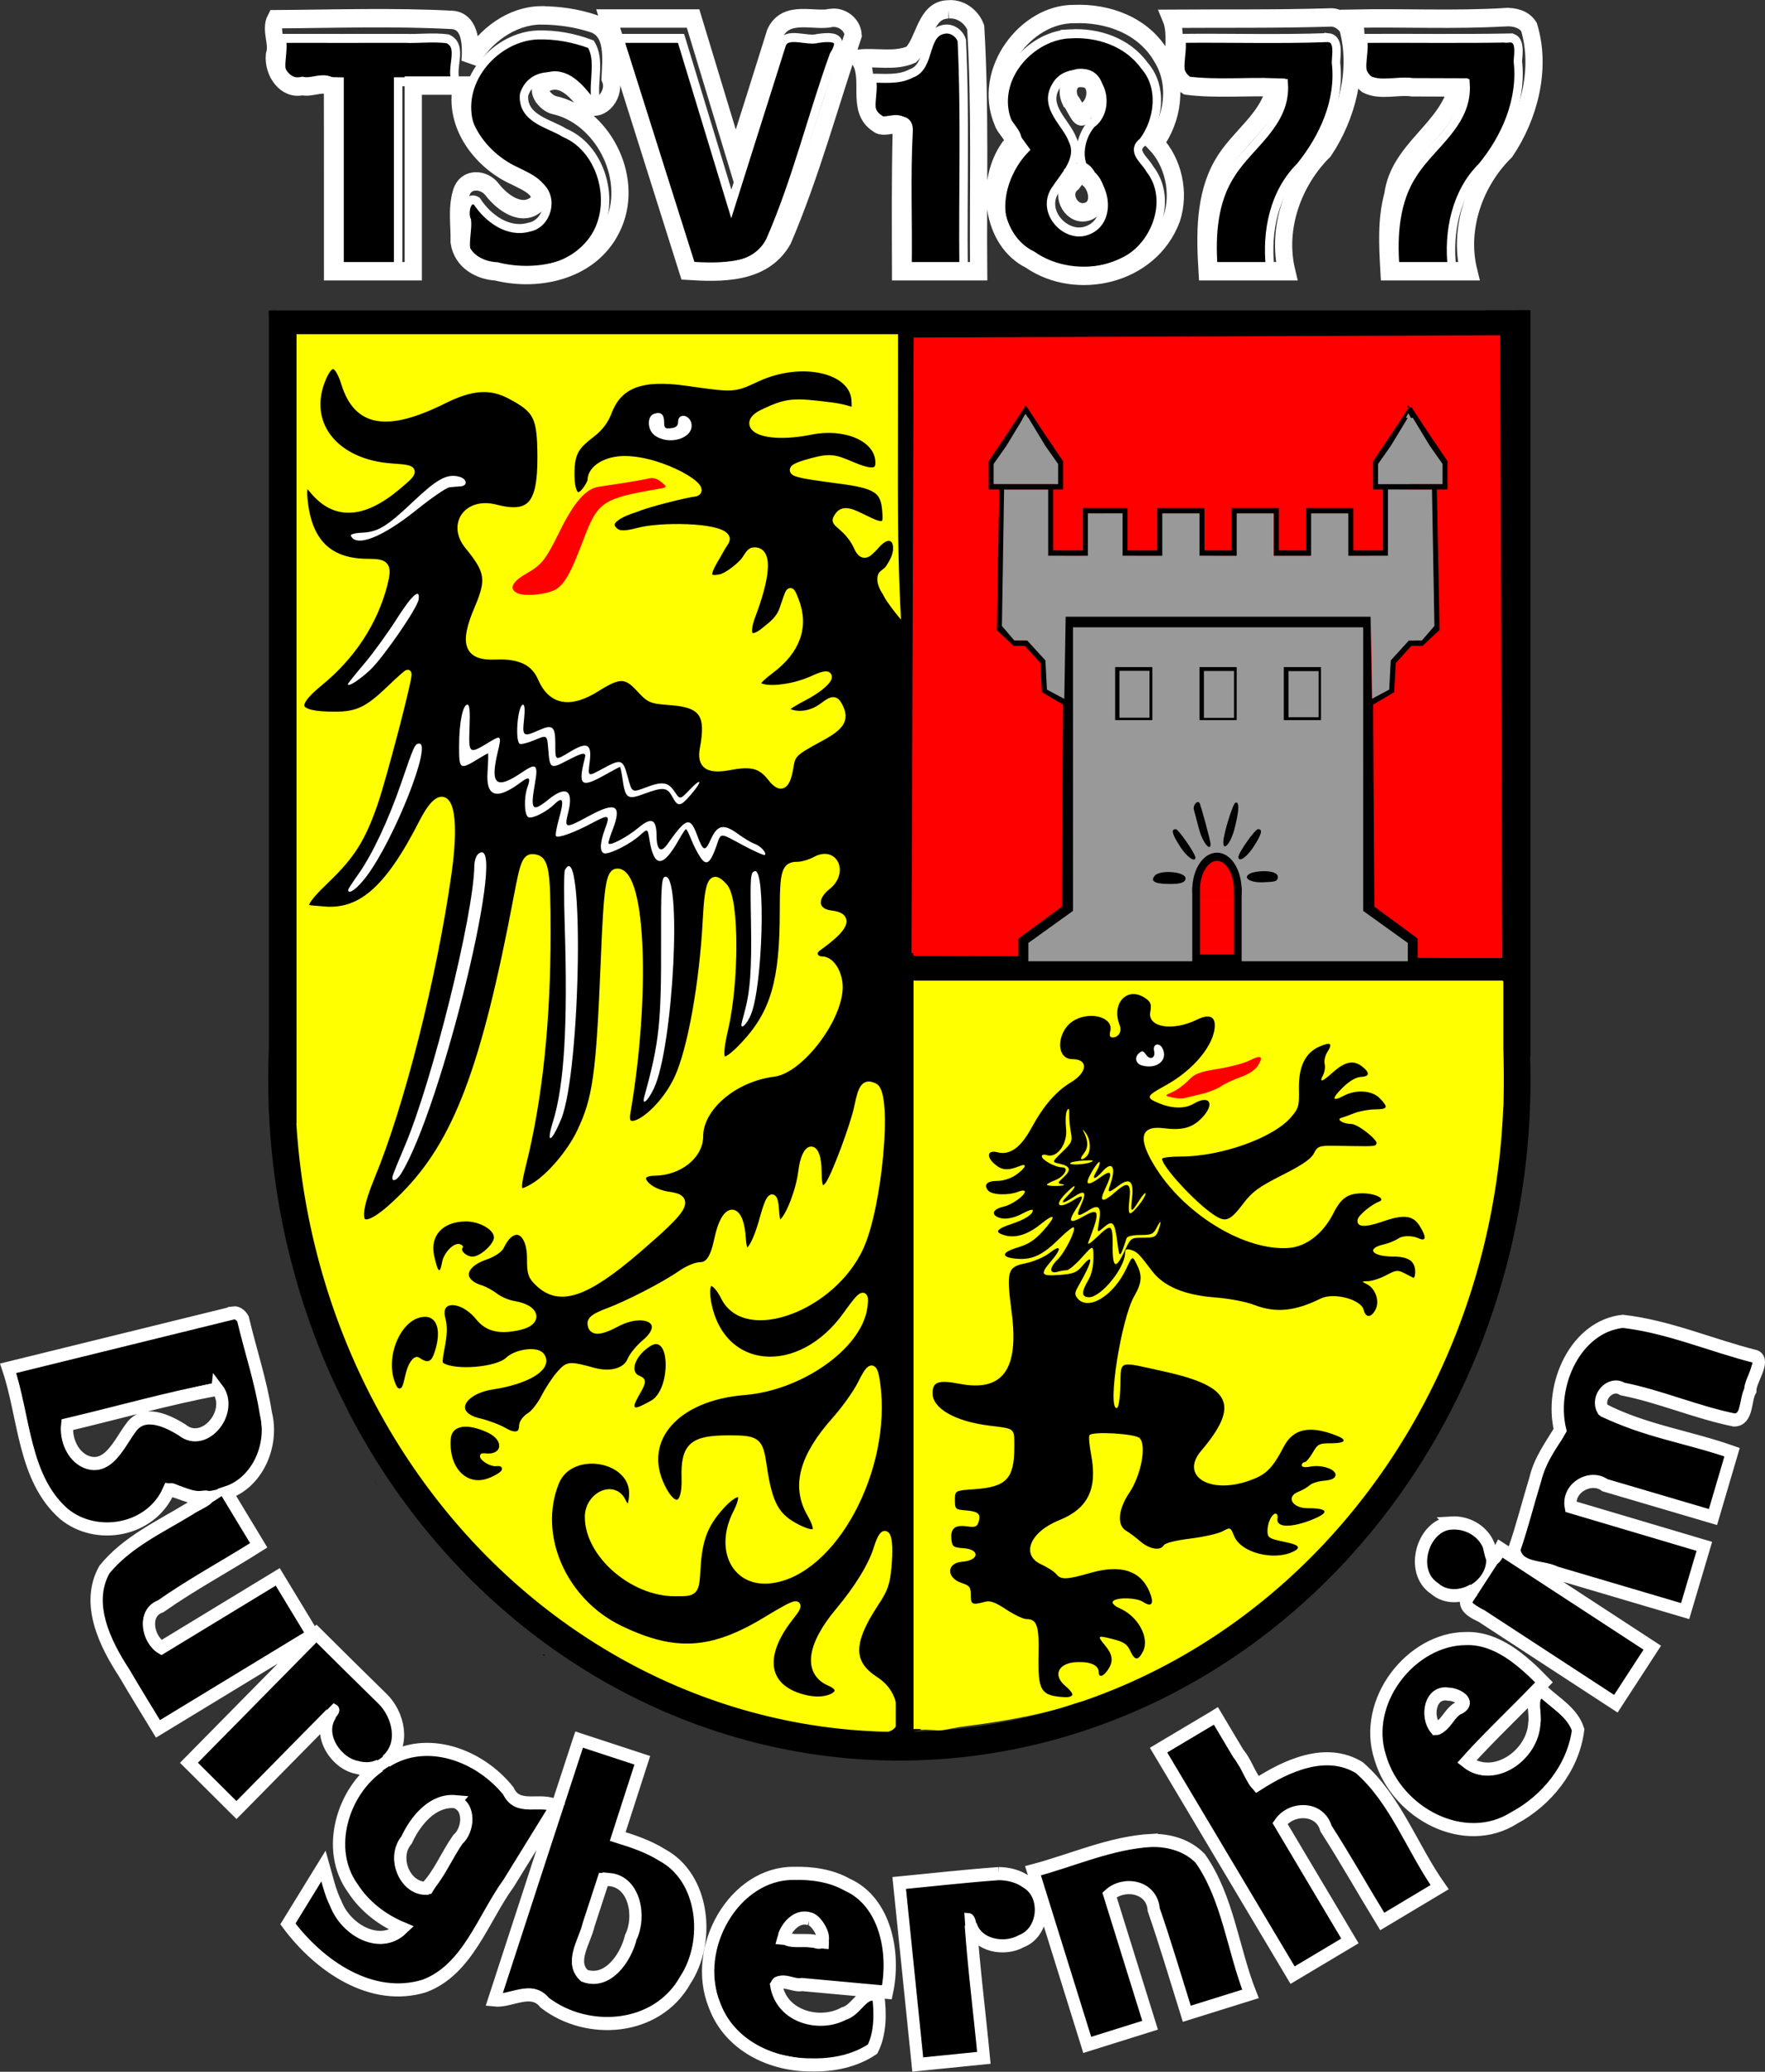<?xml version="1.0" encoding="UTF-8" standalone="no"?>
<!-- Created with Inkscape (http://www.inkscape.org/) -->

<svg
   version="1.1"
   id="svg1"
   width="77.802"
   height="91.329"
   viewBox="0 0 77.802 91.329"
   sodipodi:docname="tsv_wappen_neu_gestreckt.svg"
   inkscape:version="1.3 (0e150ed6c4, 2023-07-21)"
   inkscape:export-filename="tsv_100.png"
   inkscape:export-xdpi="43.654282"
   inkscape:export-ydpi="43.654282"
   xmlns:inkscape="http://www.inkscape.org/namespaces/inkscape"
   xmlns:sodipodi="http://sodipodi.sourceforge.net/DTD/sodipodi-0.dtd"
   xmlns="http://www.w3.org/2000/svg"
   xmlns:svg="http://www.w3.org/2000/svg">
  <rect x="0" y="0" width="77.802" height="91.329" fill="#333333" stroke="none"/>
  <defs
     id="defs1">
    <inkscape:path-effect
       effect="powerclip"
       id="path-effect64"
       is_visible="true"
       lpeversion="1"
       inverse="true"
       flatten="false"
       hide_clip="false"
       message="m 125.066,63.542 c 1.05,-1.526 1.208,-2.103 0.575,-2.102 -0.378,5.84e-4 -2.48,2.786 -2.48,3.286 0,0.705 1.057,0.047 1.905,-1.184 z" />
    <clipPath
       clipPathUnits="userSpaceOnUse"
       id="clipPath53">
      <path
         style="display:inline;fill:none;stroke:#000000;stroke-width:1px;stroke-linecap:butt;stroke-linejoin:miter;stroke-opacity:1"
         d="M 81.649,76.426 81.924,3.574 156.426,3.299 156.701,76.701 Z"
         id="path54"
         sodipodi:nodetypes="ccccc" />
    </clipPath>
    <clipPath
       clipPathUnits="userSpaceOnUse"
       id="clipPath64">
      <rect
         style="display:none;fill:#000000;fill-opacity:1;stroke:#000000;stroke-width:3.5;stroke-linecap:square;stroke-dasharray:none"
         id="rect64"
         width="176.22"
         height="87.973"
         x="-10.172"
         y="-2.474"
         d="M -10.172,-2.474 H 166.048 V 85.498 H -10.172 Z" />
      <path
         id="lpe_path-effect64"
         style="fill:#000000;fill-opacity:1;stroke:#000000;stroke-width:3.5;stroke-linecap:square;stroke-dasharray:none"
         class="powerclip"
         d="M -4.495,5.677 H 165.393 V 176.565 H -4.495 Z M -10.172,-2.474 V 85.498 H 166.048 V -2.474 Z" />
    </clipPath>
  </defs>
  <sodipodi:namedview
     id="namedview1"
     pagecolor="#ffffff"
     bordercolor="#000000"
     borderopacity="0.25"
     inkscape:showpageshadow="2"
     inkscape:pageopacity="0.0"
     inkscape:pagecheckerboard="true"
     inkscape:deskcolor="#d1d1d1"
     inkscape:zoom="2"
     inkscape:cx="20.5"
     inkscape:cy="19.75"
     inkscape:window-width="1680"
     inkscape:window-height="979"
     inkscape:window-x="-8"
     inkscape:window-y="-8"
     inkscape:window-maximized="1"
     inkscape:current-layer="g1"
     showgrid="false"
     showguides="false">
    <inkscape:grid
       id="grid15"
       units="px"
       originx="-8.722"
       originy="-5.907"
       spacingx="1"
       spacingy="1"
       empcolor="#0099e5"
       empopacity="0.302"
       color="#0099e5"
       opacity="0.149"
       empspacing="5"
       dotted="false"
       gridanglex="30"
       gridanglez="30"
       visible="false" />
  </sodipodi:namedview>
  <g
     inkscape:groupmode="layer"
     inkscape:label="Image"
     id="g1"
     transform="matrix(1,0,0,1.069,32.173,36.555)"
     style="display:inline;stroke-width:0.967"
     inkscape:export-filename="tsv_wappen_bericht"
     inkscape:export-xdpi="111.0508"
     inkscape:export-ydpi="111.0508">
    <path
       id="path5"
       style="display:inline;stroke-width:0.337"
       d="m -20.177,-21.393 v 18.425 c 0,8.003 0.006,11.641 0.027,14.319 0.089,-0.042 0.188,-0.06 0.281,-0.093 0.022,0.011 0.044,0.023 0.067,0.033 0.004,-0.015 0.008,-0.03 0.012,-0.046 0.041,-0.131 0.077,-0.264 0.116,-0.396 0.085,-0.243 0.175,-0.371 0.415,-0.372 0.08,-4.53e-4 0.177,0.013 0.295,0.041 0.139,0.033 0.165,0.268 0.187,0.376 0.019,0.198 0.004,0.397 -0.012,0.595 -0.023,0.191 -0.06,0.381 -0.11,0.567 -0.017,0.066 -0.038,0.132 -0.057,0.197 0.132,0.082 0.233,0.267 0.227,0.556 -0.002,0.071 -8.5e-4,0.142 0.007,0.212 0.014,0.101 0.021,0.203 0.027,0.304 0.017,0.283 -0.074,0.472 -0.199,0.564 -0.003,0.051 -0.008,0.101 -0.01,0.152 0.231,0.001 0.432,0.253 0.327,0.691 -0.007,0.029 -0.014,0.057 -0.02,0.086 -0.032,0.122 -0.067,0.242 -0.08,0.367 0.002,0.121 0.004,0.241 0.014,0.362 0.011,0.123 0.024,0.245 0.052,0.366 0.049,0.151 0.117,0.295 0.168,0.445 0.055,0.163 0.102,0.328 0.125,0.499 0.039,0.24 0.064,0.483 0.109,0.723 0.038,0.23 0.057,0.463 0.107,0.691 0.065,0.26 0.145,0.517 0.198,0.78 0.032,0.179 0.067,0.357 0.103,0.535 0.023,0.093 0.037,0.189 0.057,0.283 0.127,0.066 0.244,0.21 0.307,0.447 0.035,0.132 0.065,0.265 0.088,0.399 0.018,0.099 0.044,0.195 0.086,0.288 0.05,0.116 0.105,0.229 0.165,0.34 0.047,0.097 0.111,0.182 0.172,0.27 0.084,0.122 0.132,0.239 0.152,0.344 0.135,0.078 0.246,0.252 0.258,0.536 0.003,0.072 0.001,0.037 0.005,0.104 0.008,0.1 0.02,0.201 0.042,0.3 0.012,0.053 0.029,0.105 0.044,0.158 0.08,-0.004 0.161,-0.022 0.241,-0.022 0.027,-6.9e-5 0.054,0.002 0.081,0.007 0.151,0.029 0.231,0.189 0.313,0.299 0.059,0.09 0.119,0.179 0.192,0.26 0.098,0.13 0.206,0.255 0.28,0.402 0.074,0.148 0.141,0.3 0.187,0.46 0.036,0.126 0.066,0.253 0.114,0.375 0.026,0.064 0.053,0.121 0.106,0.17 0.084,0.104 0.168,0.21 0.223,0.332 0.048,0.121 0.085,0.247 0.082,0.379 -0.003,0.107 -0.018,0.2 -0.042,0.278 0.014,0.042 0.027,0.085 0.042,0.127 0.05,0.134 0.119,0.26 0.172,0.394 0.03,0.075 0.072,0.145 0.109,0.217 0.087,-0.043 0.175,-0.085 0.268,-0.113 0.003,-6.97e-4 0.005,-0.001 0.007,-6.97e-4 0.015,0.003 0.024,0.032 0.035,0.046 0.065,0.081 0.107,0.178 0.152,0.272 0.076,0.147 0.157,0.294 0.257,0.425 0.131,0.169 0.297,0.301 0.48,0.411 0.219,0.149 0.442,0.294 0.652,0.456 0.124,0.099 0.244,0.203 0.359,0.313 0.085,0.076 0.166,0.157 0.26,0.223 0.141,0.094 0.286,0.182 0.432,0.27 0.171,0.107 0.324,0.229 0.431,0.404 0.08,0.124 0.161,0.248 0.218,0.385 0.052,0.124 0.123,0.24 0.172,0.366 0.045,0.103 0.092,0.205 0.129,0.311 0.018,0.052 0.029,0.099 0.033,0.141 0.064,0.033 0.129,0.063 0.193,0.097 0.162,0.088 0.321,0.182 0.478,0.279 0.152,0.095 0.281,0.221 0.415,0.338 0.15,0.122 0.276,0.267 0.415,0.401 0.119,0.12 0.253,0.222 0.391,0.318 0.163,0.103 0.32,0.215 0.48,0.322 0.16,0.107 0.33,0.194 0.5,0.283 0.154,0.088 0.307,0.177 0.459,0.269 0.153,0.091 0.308,0.182 0.458,0.278 0.161,0.098 0.331,0.18 0.498,0.265 0.222,0.111 0.437,0.234 0.656,0.351 0.218,0.107 0.425,0.233 0.629,0.363 0.194,0.109 0.382,0.226 0.566,0.351 0.154,0.104 0.297,0.222 0.453,0.321 0.092,0.049 0.183,0.099 0.274,0.15 0.074,-0.131 0.262,-0.226 0.565,-0.212 0.246,0.012 0.483,0.085 0.717,0.155 0.286,0.083 0.565,0.189 0.841,0.3 0.246,0.098 0.469,0.244 0.694,0.381 0.218,0.149 0.463,0.238 0.709,0.328 0.373,0.139 0.766,0.203 1.155,0.274 0.51,0.083 1.019,0.17 1.53,0.25 0.578,0.079 1.154,0.172 1.73,0.27 0.375,0.051 0.744,0.13 1.116,0.196 0.218,0.034 0.435,0.074 0.653,0.104 0.133,0.018 0.268,0.028 0.402,0.035 l 0.054,0.002 c 0.159,0.006 0.274,0.049 0.368,0.104 0.066,-0.004 0.137,-0.001 0.215,0.01 0.082,0.012 0.165,0.019 0.248,0.024 0.107,0.006 0.214,0.008 0.321,0.009 0.093,0.006 0.184,-0.008 0.276,-0.018 0.061,-0.014 0.117,-0.039 0.181,-0.059 0.062,-0.018 0.128,-0.015 0.192,-0.023 -0.155,-0.257 0.002,-0.47 0.329,-0.473 0.123,-0.001 0.27,0.027 0.433,0.094 0.004,0.001 0.007,0.003 0.011,0.004 0.095,-0.109 0.262,-0.192 0.513,-0.193 0.379,-0.002 0.759,0.004 1.137,-0.004 0.32,-0.008 0.638,-0.043 0.958,-0.059 0.442,-0.012 0.883,-0.022 1.325,-0.042 -0.101,-0.201 0.092,-0.496 0.567,-0.614 0.095,-0.024 0.192,-0.037 0.288,-0.056 0.14,-0.024 0.279,-0.053 0.417,-0.088 0.052,-0.016 0.1,-0.041 0.15,-0.061 0.02,-0.009 0.041,-0.018 0.061,-0.027 0.033,-0.014 0.067,-0.027 0.101,-0.039 0.007,-0.003 0.014,-0.005 0.021,-0.008 0.046,-0.021 0.095,-0.036 0.141,-0.057 0.233,-0.118 0.478,-0.201 0.728,-0.273 0.444,-0.117 0.884,-0.251 1.327,-0.371 0.316,-0.081 0.623,-0.193 0.931,-0.298 0.055,-0.016 0.11,-0.034 0.165,-0.048 0.113,-0.029 0.27,-0.06 0.383,-0.086 0.218,-0.049 0.434,-0.109 0.65,-0.165 0.29,-0.07 0.57,-0.17 0.838,-0.3 0.24,-0.114 0.479,-0.23 0.713,-0.356 0.211,-0.112 0.422,-0.224 0.628,-0.347 0.134,-0.087 0.249,-0.197 0.369,-0.302 0.103,-0.092 0.208,-0.183 0.311,-0.276 0.005,-0.005 0.011,-0.006 0.016,-0.011 0.025,-0.149 0.141,-0.313 0.381,-0.439 0.055,-0.029 0.112,-0.09 0.163,-0.137 0.219,-0.199 0.482,-0.338 0.739,-0.479 0.224,-0.113 0.447,-0.227 0.653,-0.37 0.144,-0.095 0.267,-0.22 0.398,-0.332 0.255,-0.205 0.509,-0.409 0.747,-0.635 0.17,-0.168 0.34,-0.336 0.513,-0.501 0.176,-0.163 0.316,-0.359 0.462,-0.548 0.227,-0.279 0.485,-0.529 0.732,-0.789 0.185,-0.176 0.352,-0.369 0.532,-0.55 0.115,-0.105 0.208,-0.226 0.295,-0.353 0.127,-0.238 0.289,-0.454 0.455,-0.666 0.144,-0.192 0.321,-0.354 0.497,-0.515 0.089,-0.089 0.188,-0.169 0.263,-0.27 0.087,-0.117 0.172,-0.236 0.259,-0.354 0.123,-0.187 0.274,-0.35 0.437,-0.503 0.222,-0.178 0.416,-0.384 0.595,-0.605 0.158,-0.204 0.293,-0.425 0.418,-0.651 0.112,-0.224 0.206,-0.456 0.313,-0.682 0.099,-0.175 0.161,-0.367 0.233,-0.554 0.059,-0.167 0.11,-0.336 0.178,-0.499 0.1,-0.241 0.247,-0.365 0.389,-0.405 0.056,-0.134 0.114,-0.267 0.172,-0.4 0.073,-0.178 0.15,-0.356 0.221,-0.535 0.106,-0.243 0.215,-0.484 0.334,-0.72 0.101,-0.217 0.199,-0.435 0.261,-0.667 0.081,-0.257 0.127,-0.523 0.17,-0.789 0.051,-0.264 0.098,-0.528 0.14,-0.794 0.035,-0.187 0.058,-0.377 0.084,-0.565 0.029,-0.209 0.048,-0.419 0.067,-0.629 0.007,-0.225 -0.003,-0.451 -0.006,-0.676 -0.004,-0.149 -0.006,-0.299 -0.019,-0.447 -0.02,-0.225 0.022,-0.401 0.095,-0.521 -0.043,-0.112 -0.033,-0.072 -0.058,-0.232 -0.008,-0.171 -0.003,-0.343 -0.003,-0.514 0.002,-0.171 0.003,-0.342 0.011,-0.513 0.007,-0.162 0.015,-0.325 0.036,-0.486 0.05,-0.375 0.249,-0.545 0.437,-0.537 0.03,0.001 0.059,0.007 0.087,0.017 -3.5e-5,-0.004 3.5e-5,-0.009 0,-0.014 -10e-4,-0.225 -0.002,-0.449 -0.008,-0.674 -0.006,-0.188 -0.012,-0.376 -0.038,-0.562 -8.4e-5,-4.53e-4 9.1e-5,-9.42e-4 0,-0.001 -0.006,-0.031 -0.013,-0.062 -0.019,-0.093 -0.022,-0.122 -0.04,-0.244 -0.054,-0.366 -0.018,-0.11 -0.037,-0.219 -0.052,-0.33 -0.048,-0.366 -0.078,-0.734 -0.067,-1.103 V 8.914 8.244 7.784 7.265 6.582 5.956 c 0,-0.303 0.115,-0.491 0.259,-0.567 0.07,-0.086 0.19,-0.14 0.349,-0.132 0.107,0.005 0.23,0.037 0.365,0.106 0.099,0.05 0.203,0.09 0.304,0.138 0.139,0.069 0.263,0.164 0.404,0.228 0.053,0.022 0.107,0.044 0.16,0.067 0.012,-2.654 0.026,-4.15 0.035,-8.864 L 35.261,-21.393 H 7.542 Z m 51.063,47.314 c -0.01,0.008 -0.02,0.016 -0.031,0.025 0.003,0.004 0.008,0.006 0.01,0.009 0.007,-0.011 0.014,-0.023 0.02,-0.034 z m -46.577,0.876 c 0.014,0.026 0.026,0.053 0.04,0.079 0.053,0.096 0.108,0.191 0.166,0.284 -0.069,-0.121 -0.138,-0.242 -0.206,-0.363 z m 43.084,3.143 c -0.026,0.024 -0.051,0.049 -0.077,0.073 -0.065,0.061 -0.133,0.118 -0.199,0.178 3.45e-4,0.007 0.001,0.017 0.001,0.025 0.01,-0.011 0.019,-0.023 0.03,-0.034 0.076,-0.079 0.164,-0.163 0.245,-0.241 z m -35.617,4.07 c -0.004,0.016 -0.006,0.032 -0.011,0.047 0.04,0.011 0.08,0.021 0.12,0.032 -0.036,-0.027 -0.073,-0.052 -0.11,-0.079 z M 15.282,36.293 c -0.108,0.014 -0.215,0.036 -0.318,0.071 0.106,-0.023 0.212,-0.048 0.318,-0.071 z m -0.805,1.013 c -0.011,0.002 -0.021,0.005 -0.032,0.007 -0.008,0.002 -0.016,0.005 -0.024,0.007 0.019,-0.005 0.037,-0.01 0.056,-0.015 z"
       inkscape:label="Adler" />
    <path
       style="display:inline;fill:#ff0000;stroke-width:0.967"
       d="m 1,0 v 52.844 c 0,25.921 0.002,39.151 0.086,46.375 0.042,3.612 0.103,5.724 0.195,7.17 0.046,0.723 0.1,1.279 0.162,1.773 0.062,0.495 0.132,0.927 0.213,1.402 0.371,2.188 0.785,4.226 1.195,5.936 0.205,0.855 0.41,1.627 0.609,2.295 0.199,0.667 0.392,1.229 0.574,1.664 0.27,0.647 0.506,1.287 0.525,1.42 0.019,0.133 0.161,0.575 0.316,0.982 0.155,0.407 0.28,0.838 0.277,0.959 -0.003,0.126 0.211,0.676 0.559,1.469 0.347,0.793 0.827,1.829 1.352,2.928 1.05,2.198 2.283,4.646 3.01,5.902 0.866,1.496 1.734,3.043 1.93,3.438 0.098,0.197 0.214,0.377 0.322,0.508 0.108,0.131 0.207,0.212 0.273,0.213 0.066,6.9e-4 0.126,0.055 0.17,0.143 0.043,0.087 0.07,0.208 0.07,0.34 0,0.132 0.036,0.253 0.094,0.34 0.058,0.087 0.139,0.141 0.227,0.141 0.088,0 0.167,0.054 0.225,0.141 0.058,0.087 0.094,0.208 0.094,0.34 0,0.132 0.032,0.251 0.082,0.338 0.05,0.087 0.118,0.141 0.193,0.141 0.075,0 0.3,0.225 0.602,0.588 0.302,0.362 0.68,0.862 1.062,1.412 0.369,0.53 0.867,1.159 1.463,1.855 0.596,0.696 1.29,1.46 2.053,2.266 1.526,1.611 3.324,3.385 5.152,5.094 1.828,1.708 3.688,3.351 5.334,4.703 0.823,0.676 1.593,1.279 2.279,1.781 0.687,0.502 1.29,0.904 1.779,1.176 0.704,0.391 1.498,0.893 1.762,1.115 0.289,0.243 1.048,0.724 2.049,1.316 1,0.592 2.24,1.295 3.488,1.98 1.249,0.686 2.507,1.356 3.541,1.881 1.034,0.525 1.842,0.907 2.197,1.018 1.054,0.327 1.525,0.494 2.645,0.939 0.704,0.28 1.874,0.767 2.6,1.082 0.726,0.315 1.967,0.717 2.758,0.895 0.791,0.177 1.852,0.484 2.359,0.68 0.507,0.196 1.174,0.416 1.482,0.488 0.308,0.072 0.883,0.211 1.279,0.309 0.396,0.097 1.295,0.252 1.996,0.344 0.351,0.046 0.709,0.12 1.004,0.203 0.295,0.083 0.528,0.175 0.625,0.256 0.097,0.081 0.204,0.138 0.297,0.162 0.093,0.025 0.173,0.016 0.217,-0.027 0.044,-0.044 0.278,-0.043 0.621,-0.01 0.343,0.033 0.793,0.099 1.27,0.193 0.952,0.188 2.524,0.421 3.492,0.516 0.968,0.095 2.768,0.282 4,0.416 0.839,0.091 1.918,0.159 3.121,0.205 1.203,0.046 2.53,0.071 3.863,0.072 1.333,0.001 2.671,-0.021 3.9,-0.065 1.229,-0.044 2.349,-0.11 3.24,-0.199 1.735,-0.174 3.802,-0.382 4.594,-0.461 0.792,-0.079 2.648,-0.378 4.125,-0.664 1.477,-0.286 3.063,-0.577 3.521,-0.645 0.459,-0.068 1.159,-0.202 1.555,-0.299 0.396,-0.097 1.009,-0.238 1.361,-0.316 0.353,-0.078 0.757,-0.214 0.9,-0.303 0.143,-0.088 1.399,-0.467 2.791,-0.84 0.696,-0.187 1.366,-0.385 1.885,-0.555 0.518,-0.17 0.885,-0.31 0.975,-0.381 0.18,-0.141 1.262,-0.575 2.406,-0.965 0.572,-0.195 1.138,-0.411 1.588,-0.6 0.45,-0.189 0.783,-0.352 0.893,-0.443 0.11,-0.091 0.211,-0.155 0.283,-0.184 0.072,-0.029 0.117,-0.022 0.117,0.025 0,0.054 0.153,0.019 0.424,-0.086 0.27,-0.105 0.657,-0.28 1.127,-0.506 0.94,-0.452 2.208,-1.107 3.52,-1.812 1.312,-0.706 2.667,-1.463 3.783,-2.117 1.116,-0.654 1.993,-1.206 2.346,-1.504 0.264,-0.223 1.058,-0.725 1.762,-1.115 0.49,-0.272 1.093,-0.673 1.779,-1.176 0.687,-0.502 1.456,-1.105 2.279,-1.781 1.646,-1.352 3.506,-2.995 5.334,-4.703 1.828,-1.708 3.627,-3.483 5.152,-5.094 0.763,-0.806 1.457,-1.569 2.053,-2.266 0.596,-0.696 1.094,-1.325 1.463,-1.855 0.383,-0.55 0.761,-1.05 1.062,-1.412 0.302,-0.362 0.526,-0.588 0.602,-0.588 0.075,0 0.144,-0.054 0.193,-0.141 0.05,-0.087 0.082,-0.206 0.082,-0.338 0,-0.132 0.036,-0.253 0.094,-0.34 0.058,-0.087 0.137,-0.141 0.225,-0.141 0.088,0 0.169,-0.054 0.227,-0.141 0.058,-0.087 0.094,-0.208 0.094,-0.34 0,-0.132 0.036,-0.251 0.094,-0.338 0.058,-0.087 0.139,-0.143 0.227,-0.143 0.088,0 0.169,-0.035 0.227,-0.092 0.058,-0.057 0.094,-0.134 0.094,-0.221 0,-0.086 0.129,-0.366 0.336,-0.746 0.207,-0.38 0.491,-0.861 0.805,-1.352 0.363,-0.567 0.797,-1.317 1.262,-2.17 0.465,-0.853 0.962,-1.812 1.449,-2.791 0.488,-0.979 0.966,-1.981 1.396,-2.926 0.43,-0.945 0.812,-1.833 1.105,-2.584 0.498,-1.275 1.024,-2.607 1.168,-2.959 0.144,-0.352 0.282,-0.711 0.305,-0.799 0.022,-0.088 0.283,-0.88 0.58,-1.76 0.387,-1.146 0.825,-2.795 1.244,-4.637 0.42,-1.842 0.82,-3.877 1.133,-5.801 0.122,-0.75 0.217,-1.652 0.293,-3.324 0.076,-1.672 0.133,-4.117 0.178,-7.949 0.089,-7.664 0.13,-20.884 0.18,-44.609 L 160.064,0 h -79.533 z m 0,0 v 52.844 c 0,25.921 0.002,39.151 0.086,46.375 0.042,3.612 0.103,5.724 0.195,7.17 0.046,0.723 0.1,1.279 0.162,1.773 0.062,0.495 0.132,0.927 0.213,1.402 0.371,2.188 0.785,4.226 1.195,5.936 0.205,0.855 0.41,1.627 0.609,2.295 0.199,0.667 0.392,1.229 0.574,1.664 0.27,0.647 0.506,1.287 0.525,1.42 0.019,0.133 0.161,0.575 0.316,0.982 0.155,0.407 0.28,0.838 0.277,0.959 -0.003,0.126 0.211,0.676 0.559,1.469 0.347,0.793 0.827,1.829 1.352,2.928 1.05,2.198 2.283,4.646 3.01,5.902 0.866,1.496 1.734,3.043 1.93,3.438 0.098,0.197 0.214,0.377 0.322,0.508 0.108,0.131 0.207,0.212 0.273,0.213 0.066,6.9e-4 0.126,0.055 0.17,0.143 0.043,0.087 0.07,0.208 0.07,0.34 0,0.132 0.036,0.253 0.094,0.34 0.058,0.087 0.139,0.141 0.227,0.141 0.088,0 0.167,0.054 0.225,0.141 0.058,0.087 0.094,0.208 0.094,0.34 0,0.132 0.032,0.251 0.082,0.338 0.05,0.087 0.118,0.141 0.193,0.141 0.075,0 0.3,0.225 0.602,0.588 0.302,0.362 0.68,0.862 1.062,1.412 0.369,0.53 0.867,1.159 1.463,1.855 0.596,0.696 1.29,1.46 2.053,2.266 1.526,1.611 3.324,3.385 5.152,5.094 1.828,1.708 3.688,3.351 5.334,4.703 0.823,0.676 1.593,1.279 2.279,1.781 0.687,0.502 1.29,0.904 1.779,1.176 0.704,0.391 1.498,0.893 1.762,1.115 0.289,0.243 1.048,0.724 2.049,1.316 1,0.592 2.24,1.295 3.488,1.98 1.249,0.686 2.507,1.356 3.541,1.881 1.034,0.525 1.842,0.907 2.197,1.018 1.054,0.327 1.525,0.494 2.645,0.939 0.704,0.28 1.874,0.767 2.6,1.082 0.726,0.315 1.967,0.717 2.758,0.895 0.791,0.177 1.852,0.484 2.359,0.68 0.507,0.196 1.174,0.416 1.482,0.488 0.308,0.072 0.883,0.211 1.279,0.309 0.396,0.097 1.295,0.252 1.996,0.344 0.351,0.046 0.709,0.12 1.004,0.203 0.295,0.083 0.528,0.175 0.625,0.256 0.097,0.081 0.204,0.138 0.297,0.162 0.093,0.025 0.173,0.016 0.217,-0.027 0.044,-0.044 0.278,-0.043 0.621,-0.01 0.343,0.033 0.793,0.099 1.27,0.193 0.952,0.188 2.524,0.421 3.492,0.516 0.968,0.095 2.768,0.282 4,0.416 0.839,0.091 1.918,0.159 3.121,0.205 1.203,0.046 2.53,0.071 3.863,0.072 1.333,0.001 2.671,-0.021 3.9,-0.065 1.229,-0.044 2.349,-0.11 3.24,-0.199 1.735,-0.174 3.802,-0.382 4.594,-0.461 0.792,-0.079 2.648,-0.378 4.125,-0.664 1.477,-0.286 3.063,-0.577 3.521,-0.645 0.459,-0.068 1.159,-0.202 1.555,-0.299 0.396,-0.097 1.009,-0.238 1.361,-0.316 0.353,-0.078 0.757,-0.214 0.9,-0.303 0.143,-0.088 1.399,-0.467 2.791,-0.84 0.696,-0.187 1.366,-0.385 1.885,-0.555 0.518,-0.17 0.885,-0.31 0.975,-0.381 0.18,-0.141 1.262,-0.575 2.406,-0.965 0.572,-0.195 1.138,-0.411 1.588,-0.6 0.45,-0.189 0.783,-0.352 0.893,-0.443 0.11,-0.091 0.211,-0.155 0.283,-0.184 0.072,-0.029 0.117,-0.022 0.117,0.025 0,0.054 0.153,0.019 0.424,-0.086 0.27,-0.105 0.657,-0.28 1.127,-0.506 0.94,-0.452 2.208,-1.107 3.52,-1.812 1.312,-0.706 2.667,-1.463 3.783,-2.117 1.116,-0.654 1.993,-1.206 2.346,-1.504 0.264,-0.223 1.058,-0.725 1.762,-1.115 0.49,-0.272 1.093,-0.673 1.779,-1.176 0.687,-0.502 1.456,-1.105 2.279,-1.781 1.646,-1.352 3.506,-2.995 5.334,-4.703 1.828,-1.708 3.627,-3.483 5.152,-5.094 0.763,-0.806 1.457,-1.569 2.053,-2.266 0.596,-0.696 1.094,-1.325 1.463,-1.855 0.383,-0.55 0.761,-1.05 1.062,-1.412 0.302,-0.362 0.526,-0.588 0.602,-0.588 0.075,0 0.144,-0.054 0.193,-0.141 0.05,-0.087 0.082,-0.206 0.082,-0.338 0,-0.132 0.036,-0.253 0.094,-0.34 0.058,-0.087 0.137,-0.141 0.225,-0.141 0.088,0 0.169,-0.054 0.227,-0.141 0.058,-0.087 0.094,-0.208 0.094,-0.34 0,-0.132 0.036,-0.251 0.094,-0.338 0.058,-0.087 0.139,-0.143 0.227,-0.143 0.088,0 0.169,-0.035 0.227,-0.092 0.058,-0.057 0.094,-0.134 0.094,-0.221 0,-0.086 0.129,-0.366 0.336,-0.746 0.207,-0.38 0.491,-0.861 0.805,-1.352 0.363,-0.567 0.797,-1.317 1.262,-2.17 0.465,-0.853 0.962,-1.812 1.449,-2.791 0.488,-0.979 0.966,-1.981 1.396,-2.926 0.43,-0.945 0.812,-1.833 1.105,-2.584 0.498,-1.275 1.024,-2.607 1.168,-2.959 0.144,-0.352 0.282,-0.711 0.305,-0.799 0.022,-0.088 0.283,-0.88 0.58,-1.76 0.387,-1.146 0.825,-2.795 1.244,-4.637 0.42,-1.842 0.82,-3.877 1.133,-5.801 0.122,-0.75 0.217,-1.652 0.293,-3.324 0.076,-1.672 0.133,-4.117 0.178,-7.949 0.089,-7.664 0.13,-20.884 0.18,-44.609 L 160.064,0 h -79.533 z"
       id="path5-7"
       clip-path="url(#clipPath53)"
       transform="matrix(0.347,0,0,0.35,-20.325,-21.526)"
       inkscape:label="Burghintergrund_rot" />
    <rect
       style="display:inline;fill:#999999;stroke:#000000;stroke-width:0;stroke-linecap:square"
       id="rect1"
       width="13.549"
       height="10.812"
       x="14.702"
       y="-9.761"
       inkscape:label="Burg_roten Hintergrund_abdecken" />
    <g
       id="g2"
       transform="matrix(0.082,0,0,0.082,10.314,-18.057)"
       style="display:inline;stroke-width:4.13"
       inkscape:label="Burg">
      <path
         style="display:inline;fill:#999999;fill-opacity:1;stroke-width:4.13"
         d="m 33.793,282.034 v -4.632 l 12.07,-8.069 12.07,-8.069 v -71.299 -71.299 h 78.455 78.455 v 71.299 71.299 l 12.07,8.069 12.07,8.069 v 4.632 4.632 H 193.386 147.788 L 147.715,269 l -0.073,-17.667 -2.298,-5.962 -2.298,-5.962 -3.509,-1.958 -3.509,-1.958 -3.359,2.188 -3.359,2.188 -2.16,6.304 -2.16,6.304 v 17.096 17.096 H 79.391 33.793 Z M 100.849,152 V 138.667 H 90.79 80.732 V 152 165.333 h 10.058 10.058 z m 45.598,0 V 138.667 H 136.388 126.33 V 152 165.333 h 10.058 10.058 z m 45.598,0 V 138.667 H 181.986 171.928 V 152 165.333 h 10.058 10.058 z M 48.545,152.33 43.851,150 l -0.408,-7.333 -0.408,-7.333 -4.893,-5 -4.893,-5 H 29.749 26.248 L 22.88,121.667 19.512,118 20.095,83.667 20.678,49.333 h 11.922 13.506 l 0.176,16.667 -0.528,16.337 9.497,0.329 H 65.98 V 72 61.333 h 9.388 l 10.62,-0.165 -0.352,10.667 0.176,10.667 9.673,0.165 H 106.213 V 72 61.333 h 10.058 11.115 v 10.337 l -0.176,10.831 9.178,0.165 h 10.058 V 72 61.333 h 10.058 10.058 v 10.667 10.667 h 10.058 10.058 V 72 61.333 h 10.058 10.058 v 10.667 10.667 h 10.729 l 9.849,-0.329 v -16.502 l -0.176,-16.667 12.954,0.165 h 11.898 l 0.657,34.333 0.657,34.333 -3.418,3.667 -3.418,3.667 h -3.5 l -3.148,0.823 -5.245,4.177 -4.893,5 -0.408,7.333 -0.408,7.333 -4.694,2.33 -4.694,2.33 -0.369,-20.664 -0.369,-20.664 H 136.388 53.978 l 0.687,20.664 -0.017,21.981 z M 15.018,41.592 v -5.074 l 3.47,-4.592 3.47,-4.592 4.56,-7 4.56,-7 h 1.374 1.374 l 4.56,7 4.56,7 3.47,4.592 3.47,4.592 v 5.074 5.074 H 32.452 15.018 Z m 206.464,-0.329 0.704,-5.568 3.646,-4.757 3.822,-4.592 4.384,-7 4.208,-6.012 h 2.079 1.374 l 4.56,7 4.56,7 3.47,4.592 3.47,4.592 v 5.074 5.074 h -17.434 l -17.963,0.659 z"
         id="path4-6"
         inkscape:label="Burgfüllung"
         sodipodi:nodetypes="ccccccccccccccccccccccccccccccccccccccccccccccccccccccccccccccccccccccccccccccccccccccccccccccccccccccccccccccccccccccccccccccccccccccccccccccccccccccccccccccccccccc" />
      <path
         style="fill:#999999;stroke:#999999;stroke-width:0;stroke-linecap:butt;stroke-linejoin:miter;stroke-dasharray:none;stroke-opacity:1"
         d="m 96.299,12.955 3.71,5.244 v 2.699 l 0.701,-0.231 -0.165,-2.738 -3.916,-5.437 z"
         id="path9"
         transform="matrix(4.27,0,0,4.27,-377.713,-41.268)"
         inkscape:label="Linke_Spitze_roten Hintergrund_abdecken" />
      <path
         style="display:inline;fill:#000000;fill-opacity:1;stroke-width:4.13"
         d="m 0,288 v -1.333 h 14.667 14.667 v -5.726 -5.726 l 11.667,-8.027 11.667,-8.027 0.349,-50.805 0.349,-50.805 -5.682,-3.127 -5.682,-3.127 -0.408,-7.315 -0.408,-7.315 L 36.997,132.333 32.81,128 h -3.025 -3.025 l -4.485,-3.938 -4.485,-3.938 0.617,-35.395 0.617,-35.395 h -2.845 -2.845 v -7.093 -7.093 l 5,-6.922 5,-6.922 L 28,14.666 32.667,8.029 H 33.333 34 l 4.667,6.637 4.667,6.637 5,6.922 5,6.922 v 7.093 7.093 h -2.667 -2.667 v 15.333 15.333 h 8 8 V 69.333 58.667 h 12 12 v 10.667 10.667 h 8 H 104 V 69.333 58.667 h 12.667 12.667 V 69.333 80 H 136.667 144 V 69.333 58.667 h 12.667 12.667 V 69.333 80 H 176.667 184 V 69.333 58.667 h 12.667 12.667 v 10.667 10.667 h 8 8 V 64.667 49.333 H 222.667 220 v -7.093 -7.093 l 5,-6.922 5,-6.922 4.667,-6.637 4.667,-6.637 H 240 h 0.667 l 4.667,6.637 4.667,6.637 5,6.922 5,6.922 v 7.093 7.093 h -2.868 -2.868 l 0.735,35.312 0.735,35.312 -4.58,4.021 L 246.574,128 h -3.025 -3.025 l -4.187,4.333 -4.187,4.333 -0.408,7.315 -0.408,7.315 -5.682,3.127 -5.682,3.127 0.349,50.805 0.349,50.805 11.667,8.027 L 244,275.215 v 5.726 5.726 h 10.667 10.667 V 288 289.333 H 132.667 0 Z m 125.333,-18.429 v -17.096 l 2.148,-6.304 2.148,-6.304 3.339,-2.188 3.339,-2.188 3.489,1.958 3.489,1.958 2.285,5.962 2.285,5.962 L 147.927,269 148,286.667 h 45.333 45.333 v -4.632 -4.632 l -12,-8.069 -12,-8.069 v -71.299 -71.299 h -78 -78 v 71.299 71.299 l -12,8.069 -12,8.069 v 4.632 4.632 H 80 125.333 Z M 81.333,152 v -13.333 h 10 10 V 152 165.333 h -10 -10 z m 45.333,0 v -13.333 h 10 10 V 152 165.333 h -10 -10 z M 172,152 v -13.333 h 10 10 V 152 165.333 h -10 -10 z m -35.333,-38.667 h 81.932 l 0.367,20.664 0.367,20.664 L 224,152.33 228.667,150 l 0.406,-7.333 0.406,-7.333 4.865,-5 4.865,-5 h 3.48 3.48 l 3.398,-3.667 L 252.963,118 252.31,83.667 251.657,49.333 H 239.829 228 V 66 82.667 H 217.333 206.667 V 72 61.333 h -10 -10 v 10.667 10.667 h -10 -10 V 72 61.333 h -10 -10 v 10.667 10.667 h -10 -10 V 72 61.333 h -10 -10 V 72 82.667 H 96 85.333 V 72 61.333 H 76 66.667 V 72 82.667 H 56 45.333 V 66 49.333 H 33.481 21.628 L 21.048,83.667 20.469,118 l 3.348,3.667 3.348,3.667 h 3.48 3.48 l 4.865,5 4.865,5 0.406,7.333 0.406,7.333 4.667,2.33 4.667,2.33 0.367,-20.664 0.367,-20.664 z M 50.667,41.592 v -5.074 l -3.45,-4.592 -3.45,-4.592 -4.534,-7 -4.534,-7 h -1.366 -1.366 l -4.534,7 -4.534,7 -3.45,4.592 L 16,36.518 v 5.074 5.074 h 17.333 17.333 z m 206.667,0 v -5.074 l -3.45,-4.592 -3.45,-4.592 -4.534,-7 -4.534,-7 H 240 238.634 l -4.534,7 -4.534,7 -3.45,4.592 -3.45,4.592 v 5.074 5.074 H 240 257.333 Z"
         id="path2-1"
         inkscape:label="Burgrand" />
      <rect
         style="fill:#999999;stroke:#999999;stroke-width:2.065;stroke-linecap:square"
         id="rect6"
         width="14.099"
         height="21.502"
         x="84.668"
         y="141.589"
         inkscape:label="Fenster_links" />
      <rect
         style="display:inline;fill:#999999;stroke:#999999;stroke-width:2.065;stroke-linecap:square"
         id="rect7"
         width="14.099"
         height="21.502"
         x="130.087"
         y="141.66"
         inkscape:label="Fenster_Mitte"
         inkscape:transform-center-x="2.037227"
         inkscape:transform-center-y="-0.45785234" />
      <rect
         style="display:inline;fill:#999999;stroke:#999999;stroke-width:2.065;stroke-linecap:square"
         id="rect8"
         width="14.099"
         height="21.103"
         x="175.58"
         y="141.732"
         inkscape:label="Fenster_rechts"
         inkscape:transform-center-x="2.037227"
         inkscape:transform-center-y="-0.44934677" />
    </g>
    <path
       style="display:inline;fill:#ffffff;stroke-width:0.337"
       d="m -3.318,-16.244 c -0.325,-0.228 -0.341,-0.786 -0.026,-0.886 0.303,-0.096 0.447,0.016 0.447,0.348 0,0.239 0.044,0.275 0.307,0.244 0.221,-0.025 0.307,-0.098 0.307,-0.258 2.622e-4,-0.397 0.549,-0.299 0.595,0.106 0.066,0.582 -1.014,0.877 -1.63,0.445 z"
       id="path140"
       inkscape:label="Adlerauge" />
    <path
       style="display:inline;fill:#000000;stroke-width:0.337"
       d="m 24.143,2.039 c 0.139,-0.402 -0.969,-0.343 -1.227,-0.205 -0.35,0.187 0.077,0.383 0.61,0.352 0.364,-0.022 0.568,-0.003 0.617,-0.147 z"
       id="path124"
       inkscape:label="Torbogenstrahl_6"
       sodipodi:nodetypes="ssss" />
    <path
       style="display:inline;fill:#000000;stroke-width:0.337"
       d="m 23.081,0.729 c 0.366,-0.532 0.421,-0.733 0.201,-0.733 -0.132,2.0362e-4 -0.865,0.971 -0.865,1.146 0,0.246 0.369,0.016 0.664,-0.413 z"
       id="path126"
       inkscape:label="Torbogenstrahl_5" />
    <path
       style="display:inline;fill:#000000;stroke-width:0.337"
       d="m 22.235,0.016 c 0.215,-0.765 0.234,-1.172 0.052,-1.112 -0.117,0.039 -0.526,1.277 -0.536,1.621 -0.012,0.415 0.323,0.062 0.483,-0.509 z"
       id="path128"
       inkscape:label="Torbogenstrahl_4" />
    <path
       style="display:inline;fill:#000000;stroke-width:0.337"
       d="m 21.19,0.608 c 0,-0.119 -0.443,-1.651 -0.492,-1.699 -0.109,-0.109 -0.295,0.111 -0.244,0.287 0.03,0.102 0.136,0.475 0.236,0.827 0.145,0.513 0.5,0.928 0.5,0.584 z"
       id="path127"
       inkscape:label="Torbogenstrahl_3" />
    <path
       style="display:inline;fill:#000000;stroke-width:0.337"
       d="m 20.52,1.166 c 0,-0.16 -0.745,-1.166 -0.865,-1.168 -0.221,-0.003 -0.165,0.199 0.201,0.731 0.282,0.41 0.664,0.661 0.664,0.437 z"
       id="path125"
       inkscape:label="Torbogenstrahl_2" />
    <path
       style="display:inline;fill:#000000;stroke-width:0.337"
       d="M 20.078,2.079 C 20.205,1.747 18.98,1.656 18.738,1.908 c -0.27,0.281 0.132,0.35 0.666,0.35 0.364,0 0.619,-0.037 0.674,-0.179 z"
       id="path123"
       inkscape:label="Torbogenstrahl_1"
       sodipodi:nodetypes="ssss" />
    <ellipse
       style="display:inline;fill:#ff0000;stroke:#000000;stroke-width:0.337;stroke-linecap:square;stroke-dasharray:none"
       id="path13"
       cx="21.47"
       cy="2.51"
       rx="0.919"
       ry="1.375"
       inkscape:label="Torbogen" />
    <rect
       style="display:inline;fill:#000000;fill-opacity:1;stroke:#000000;stroke-width:1.18;stroke-linecap:square;stroke-dasharray:none"
       id="rect67"
       width="1.613"
       height="1.874"
       x="32.123"
       y="5.9"
       inkscape:label="Trennung_Burg_Baer_schwarz" />
    <path
       id="Baerhinte4rgrund_gelb"
       style="display:inline;fill:#ffff00;stroke-width:0.337"
       d="M 7.703,6.244 V 21.696 c 0,12.123 -0.163,14.963 0.746,15.442 0.068,-0.006 0.136,-0.009 0.204,-0.009 0.127,0.008 0.254,0.018 0.381,0.023 0.063,0.006 0.124,0.017 0.186,0.03 0.33,-0.051 0.723,-0.142 1.21,-0.199 1.962,-0.229 3.691,-0.565 4.772,-0.928 0.094,-0.031 0.284,-0.076 0.422,-0.099 0.841,-0.14 5.188,-1.967 5.58,-2.345 0.083,-0.08 0.219,-0.145 0.303,-0.145 0.084,0 0.17,-0.038 0.191,-0.084 0.021,-0.046 0.217,-0.173 0.436,-0.283 1.42,-0.711 4.313,-3.071 5.681,-4.634 0.281,-0.321 0.626,-0.693 0.767,-0.825 0.141,-0.132 0.256,-0.301 0.256,-0.375 0,-0.074 0.077,-0.164 0.171,-0.2 0.094,-0.035 0.17,-0.141 0.17,-0.235 0,-0.094 0.045,-0.171 0.1,-0.171 0.25,0 2.312,-3.398 2.914,-4.804 1.525,-3.558 1.986,-6.355 1.986,-12.062 V 6.244 H 20.941 Z" />
    <path
       style="display:inline;fill:#ff0000;stroke-width:0.337"
       d="m 20.824,10.911 c 0.307,-0.071 0.683,-0.213 0.837,-0.316 0.153,-0.103 0.539,-0.272 0.856,-0.376 0.356,-0.117 0.648,-0.297 0.762,-0.472 0.252,-0.384 0.134,-0.454 -0.364,-0.214 -0.229,0.111 -0.858,0.268 -1.397,0.349 -0.825,0.125 -1.031,0.199 -1.303,0.471 -0.178,0.178 -0.49,0.393 -0.694,0.478 -0.371,0.155 -0.371,0.155 -0.036,0.229 0.184,0.041 0.435,0.053 0.558,0.027 0.123,-0.026 0.474,-0.106 0.781,-0.177 z"
       id="Baerzunge" />
    <path
       style="display:inline;fill:#000000;stroke-width:0.337"
       d="m 28.462,19.805 c 0.191,-0.342 -0.002,-0.868 -0.383,-1.044 -0.245,-0.113 -0.242,-0.118 0.063,-0.125 0.174,-0.004 0.53,-0.115 0.792,-0.246 0.421,-0.211 0.511,-0.221 0.788,-0.087 0.172,0.083 0.352,0.169 0.4,0.191 0.048,0.022 0.087,-0.085 0.087,-0.239 0,-0.442 -0.289,-0.631 -0.967,-0.633 -0.953,-0.003 -1.214,-0.335 -0.399,-0.506 0.206,-0.043 0.495,-0.155 0.643,-0.248 0.208,-0.131 0.648,-0.098 0.863,-0.004 0.413,0.181 0.307,-0.141 0.047,-0.521 -0.287,-0.421 -0.701,-0.465 -1.597,-0.173 -0.822,0.269 -1.19,0.244 -1.126,-0.077 0.035,-0.174 0.599,-0.614 0.943,-0.736 0.32,-0.113 -0.168,-0.343 -0.726,-0.343 -0.651,0 -0.944,0.188 -1.287,0.824 -0.449,0.833 -1.194,1.375 -1.964,1.428 -1.889,0.131 -4.475,-1.304 -5.812,-3.225 -0.868,-1.248 -0.769,-1.838 0.288,-1.712 0.814,0.098 1.261,-0.012 1.679,-0.414 0.607,-0.582 0.368,-0.99 -0.349,-0.596 -0.386,0.212 -0.937,0.207 -1.509,-0.012 -0.617,-0.237 -0.595,-0.3 0.25,-0.732 1.261,-0.645 2.189,-1.701 2.189,-2.491 0,-0.382 -0.279,-0.464 -0.787,-0.231 C 19.52,8.342 18.408,8.173 18.531,7.541 18.592,7.227 18.559,7.132 18.336,6.982 17.539,6.446 16.794,7.159 17.183,8.085 c 0.106,0.252 -0.049,0.502 -0.311,0.502 -0.125,0 -0.153,-0.075 -0.102,-0.272 0.141,-0.54 -0.821,-0.818 -1.561,-0.451 -0.801,0.398 -0.889,1.616 -0.117,1.616 0.717,0 0.683,0.54 -0.06,0.958 -0.657,0.37 -1.2,0.958 -1.741,1.885 -0.471,0.808 -0.953,1.13 -1.497,0.999 -0.435,-0.105 -0.507,0.169 -0.128,0.482 0.323,0.266 0.58,0.284 1.133,0.079 0.339,-0.126 0.227,0.099 -0.182,0.367 -0.224,0.146 -0.56,0.251 -0.806,0.251 -0.474,0 -0.641,0.153 -0.431,0.395 0.161,0.186 0.883,0.215 1.325,0.054 0.171,-0.062 0.298,-0.066 0.298,-0.008 0,0.166 -0.568,0.543 -0.934,0.62 -0.406,0.086 -0.554,0.265 -0.33,0.4 0.265,0.161 0.719,0.114 1.179,-0.123 0.239,-0.123 0.434,-0.179 0.434,-0.125 0,0.173 -0.341,0.378 -0.942,0.566 -0.684,0.214 -0.762,0.346 -0.279,0.47 0.471,0.121 1.012,-0.04 1.576,-0.468 0.644,-0.49 0.7,-0.343 0.105,0.276 -0.371,0.386 -0.647,0.555 -1.121,0.688 -0.755,0.211 -0.756,0.422 -0.004,0.469 0.664,0.042 1.124,-0.168 1.854,-0.848 0.302,-0.281 0.58,-0.482 0.617,-0.447 0.107,0.103 -0.394,1.039 -0.707,1.322 -0.368,0.332 -0.38,0.603 -0.023,0.511 0.144,-0.037 0.335,-0.068 0.425,-0.069 0.09,-6.97e-4 0.391,-0.239 0.668,-0.529 0.505,-0.528 0.505,-0.528 0.504,0.028 -2.79e-4,0.358 -0.083,0.685 -0.232,0.921 -0.309,0.487 -0.297,0.695 0.043,0.695 0.528,0 1.581,-1.21 1.584,-1.821 6.97e-4,-0.157 0.06,-0.186 0.263,-0.13 0.263,0.074 0.348,0.153 0.927,0.87 0.507,0.628 1.424,0.991 2.746,1.087 0.657,0.048 1.388,0.177 1.762,0.313 0.937,0.339 1.794,0.261 2.924,-0.264 0.571,-0.266 1.782,0.032 1.895,0.466 0.088,0.338 0.333,0.332 0.525,-0.013 z"
       id="Baeroberteil_Hand_unten"
       sodipodi:nodetypes="ccssssscssssscssssssssssssscssssssssssssssssssssssssssssscsssscsssssscc" />
    <path
       style="display:inline;fill:#000000;stroke-width:0.337"
       d="m 15.097,35.687 c 0,-0.068 -0.131,-0.222 -0.291,-0.343 -0.595,-0.45 -0.338,-0.971 0.494,-0.999 0.61,-0.021 0.959,0.132 0.959,0.419 0,0.231 0.197,0.185 0.4,-0.094 0.256,-0.351 0.226,-0.617 -0.114,-1.005 -0.369,-0.421 -0.356,-0.431 0.354,-0.263 0.471,0.112 0.614,0.204 0.756,0.49 0.198,0.399 0.341,0.403 0.555,0.013 0.306,-0.558 -0.218,-1.457 -1.04,-1.784 -0.186,-0.074 -0.319,-0.19 -0.295,-0.259 0.067,-0.194 1.033,-0.192 1.344,0.004 0.394,0.247 0.503,0.053 0.259,-0.463 -0.398,-0.842 -1.271,-1.09 -2.589,-0.735 -1.045,0.281 -1.296,0.289 -1.504,0.047 -0.088,-0.102 -0.382,-0.28 -0.654,-0.396 -0.919,-0.391 -0.509,-1.338 0.79,-1.827 1.271,-0.479 1.692,-1.296 1.4,-2.717 -0.076,-0.373 -0.108,-0.726 -0.071,-0.784 0.11,-0.171 2.019,-0.068 2.214,0.119 0.311,0.299 0.063,1.529 -0.454,2.249 -0.503,0.701 -0.557,1.352 -0.131,1.578 0.128,0.068 0.404,0.261 0.614,0.43 0.409,0.328 0.885,0.401 1.037,0.158 0.056,-0.09 0.516,-0.198 1.16,-0.272 0.587,-0.068 1.227,-0.203 1.422,-0.299 0.354,-0.175 0.355,-0.175 0.513,0.188 0.307,0.704 1.717,1.011 2.54,0.676 0.536,-0.217 0.214,-0.327 -0.282,-0.423 -0.72,-0.139 -0.785,-0.177 -0.785,-0.462 0,-0.329 0.192,-0.71 0.358,-0.71 0.064,0 0.102,0.085 0.083,0.188 -0.077,0.425 0.663,0.37 1.445,0.09 0.912,-0.327 0.782,-0.501 -0.101,-0.501 -0.696,0 -0.988,-0.472 -0.419,-0.68 0.176,-0.064 0.398,-0.185 0.494,-0.268 0.096,-0.083 0.383,-0.168 0.639,-0.187 0.317,-0.025 0.475,-0.094 0.5,-0.218 0.048,-0.243 -0.595,-0.456 -1.101,-0.364 -0.249,0.045 -0.386,0.025 -0.386,-0.055 0,-0.068 0.054,-0.124 0.12,-0.124 0.066,0 0.228,-0.176 0.36,-0.391 0.222,-0.362 0.282,-0.391 0.81,-0.391 0.632,0 0.739,-0.134 0.25,-0.314 -1.182,-0.437 -1.914,-0.295 -2.331,0.449 -0.518,0.926 -0.782,1.166 -1.558,1.417 -1.722,0.558 -3.021,-0.208 -2.092,-1.234 1.719,-1.898 1.343,-2.664 -1.605,-3.274 -2.109,-0.436 -1.911,-0.495 -1.951,0.585 -0.021,0.58 -0.081,0.92 -0.163,0.92 -0.419,0 0.196,-3.667 0.773,-4.613 0.343,-0.563 0.366,-0.845 0.108,-1.325 -0.187,-0.348 -0.187,-0.348 -0.453,0.181 -0.569,1.134 -1.69,1.77 -2.16,1.226 -0.13,-0.151 -0.121,-0.234 0.061,-0.53 0.607,-0.986 0.682,-1.388 0.146,-0.791 -0.236,0.263 -0.39,0.319 -0.994,0.361 -0.826,0.057 -0.874,-0.018 -0.366,-0.574 0.478,-0.522 0.439,-0.708 -0.071,-0.335 -0.24,0.176 -0.701,0.361 -1.075,0.432 -0.786,0.15 -0.835,0.314 -0.596,2.028 0.328,2.36 -0.398,3.283 -2.309,2.937 -0.917,-0.166 -1.18,-0.08 -1.18,0.389 0,0.63 0.995,1.162 2.499,1.337 1.167,0.136 1.104,0.085 1.104,0.9 0,1.286 -0.348,1.63 -1.744,1.721 -0.872,0.057 -0.872,0.057 -0.872,0.447 0,0.375 0.018,0.392 0.465,0.426 0.563,0.043 0.688,0.144 0.581,0.469 -0.071,0.214 -0.142,0.24 -0.53,0.19 -0.528,-0.068 -0.724,0.094 -0.669,0.555 0.034,0.283 0.086,0.317 0.539,0.348 0.74,0.051 0.681,0.506 -0.072,0.558 -0.689,0.048 -0.704,0.66 -0.022,0.874 0.358,0.112 0.407,0.172 0.407,0.502 0,0.393 0.058,0.418 0.639,0.272 0.218,-0.055 0.449,0.026 0.926,0.322 0.349,0.217 0.748,0.394 0.887,0.394 0.465,0 0.564,0.274 0.536,1.48 -0.035,1.492 0.097,1.689 1.168,1.74 0.176,0.008 0.32,-0.04 0.32,-0.108 z"
       id="Baerunterteil"
       sodipodi:nodetypes="cscssssssssssssssssssssssssssssssssscssssssssssssssssssssssssssssssssssssssssssscc" />
    <path
       style="display:inline;fill:#ffffff;stroke-width:0.337"
       d="m 18.157,9.739 c -0.265,-0.07 -0.333,-0.33 -0.13,-0.498 0.144,-0.119 0.198,-0.109 0.321,0.059 0.177,0.242 0.427,0.128 0.352,-0.16 -0.074,-0.285 0.228,-0.368 0.371,-0.102 0.26,0.485 -0.251,0.877 -0.913,0.702 z"
       id="Baerauge_white" />
    <path
       style="display:inline;fill:#000000;stroke-width:0.337"
       d="m 22.637,15.426 c 0.398,-0.485 0.679,-0.676 1.706,-1.162 0.89,-0.421 1.276,-0.668 1.397,-0.892 0.152,-0.282 0.227,-0.326 0.836,-0.319 1.866,0.022 1.879,0.05 1.929,-0.103 0.045,-0.139 -0.814,-0.793 -1.11,-0.795 -0.361,-0.002 -0.684,-0.19 -0.438,-0.254 0.094,-0.025 0.354,-0.112 0.578,-0.195 0.224,-0.082 0.629,-0.151 0.901,-0.153 0.569,-0.004 0.604,-0.081 0.209,-0.461 -0.341,-0.327 -1.043,-0.37 -1.591,-0.098 -0.524,0.26 -0.535,0.112 -0.026,-0.353 0.277,-0.253 0.573,-0.416 0.77,-0.424 0.412,-0.017 0.433,-0.173 0.058,-0.442 -0.374,-0.268 -0.753,-0.191 -1.291,0.263 -0.465,0.392 -0.597,0.423 -0.416,0.099 0.072,-0.129 0.103,-0.336 0.069,-0.46 -0.034,-0.124 0.021,-0.347 0.122,-0.494 0.243,-0.356 0.146,-0.42 -0.341,-0.225 -0.635,0.255 -0.935,0.827 -0.915,1.751 0.015,0.712 -0.01,0.796 -0.35,1.168 -0.781,0.853 -3.082,1.62 -4.863,1.62 -0.45,0 -0.819,0.043 -0.819,0.095 0,0.311 1.424,1.762 2.245,2.287 0.555,0.355 0.729,0.296 1.343,-0.452 z"
       id="Baerhand_oben"
       sodipodi:nodetypes="ssssssssssssssssscsscsssss" />
    <path
       style="display:inline;fill:#ffff00;stroke-width:0.337"
       d="m 16.875,17.187 c 0,-0.914 -0.053,-0.942 -0.69,-0.372 -0.321,0.287 -0.438,0.349 -0.375,0.195 0.52,-1.256 0.487,-1.422 -0.211,-1.052 -0.62,0.329 -0.714,0.25 -0.348,-0.289 0.381,-0.562 0.358,-0.647 -0.102,-0.376 -0.648,0.383 -0.866,0.233 -0.367,-0.252 0.23,-0.224 0.418,-0.364 0.418,-0.311 0,0.053 -0.138,0.223 -0.306,0.379 -0.372,0.345 -0.246,0.367 0.27,0.048 0.479,-0.296 0.575,-0.208 0.329,0.307 -0.244,0.511 -0.195,0.552 0.305,0.258 0.479,-0.283 0.593,-0.155 0.465,0.523 -0.076,0.404 -0.076,0.404 0.23,0.163 0.385,-0.303 0.471,-0.213 0.585,0.61 0.098,0.705 0.11,0.701 0.407,-0.146 0.03,-0.086 0.261,-0.139 0.607,-0.139 0.494,0 0.577,-0.035 0.724,-0.307 0.192,-0.353 0.225,-0.286 0.067,0.132 -0.096,0.254 -0.171,0.286 -0.658,0.286 -0.542,0 -0.552,0.006 -0.812,0.525 -0.4,0.8 -0.542,0.752 -0.542,-0.181 z"
       id="Baerzacke_3" />
    <path
       style="display:inline;fill:#ffff00;stroke-width:0.337"
       d="m 17.609,15.295 c 0.093,-0.703 -0.06,-0.795 -0.593,-0.356 -0.589,0.485 -0.758,0.45 -0.478,-0.1 0.352,-0.689 0.301,-0.83 -0.181,-0.503 -0.621,0.422 -0.749,0.353 -0.399,-0.215 0.166,-0.27 0.32,-0.444 0.341,-0.387 0.021,0.057 -0.043,0.227 -0.142,0.379 -0.234,0.357 -0.066,0.355 0.271,-0.004 0.432,-0.459 0.61,-0.167 0.337,0.551 -0.132,0.347 -0.078,0.355 0.347,0.053 0.505,-0.359 0.699,-0.215 0.62,0.459 -0.079,0.666 -0.055,0.676 0.31,0.139 0.156,-0.229 0.283,-0.358 0.283,-0.287 0,0.166 -0.544,0.815 -0.683,0.815 -0.062,0 -0.076,-0.226 -0.033,-0.544 z"
       id="Baerzacke_2" />
    <path
       style="display:inline;fill:#ffff00;stroke-width:0.337"
       d="m 13.974,14.662 c 0,-0.034 0.152,-0.114 0.337,-0.179 0.435,-0.152 0.673,-0.54 0.331,-0.54 -0.297,0 -0.891,-0.304 -0.891,-0.457 0,-0.064 0.095,-0.086 0.21,-0.049 0.461,0.146 0.935,-0.462 0.859,-1.103 -0.037,-0.312 -0.018,-0.642 0.042,-0.734 0.084,-0.128 0.107,-0.089 0.099,0.167 -0.006,0.184 0.026,0.513 0.07,0.73 0.074,0.365 0.044,0.428 -0.38,0.811 -0.46,0.416 -0.46,0.416 -0.12,0.484 0.475,0.095 0.531,0.257 0.188,0.552 -0.294,0.253 -0.294,0.253 -0.046,0.301 0.137,0.026 0.035,0.055 -0.226,0.063 -0.261,0.008 -0.474,-0.013 -0.474,-0.046 z"
       id="Baerzacke_1" />
    <path
       style="display:inline;fill:#ffff00;stroke-width:0.337"
       d="m 15.575,13.404 c 0.213,-0.236 0.234,-0.49 0.067,-0.835 -0.114,-0.235 -0.112,-0.236 0.056,-0.027 0.206,0.258 0.227,0.745 0.04,0.933 -0.217,0.217 -0.364,0.153 -0.162,-0.07 z"
       id="path113"
       inkscape:label="Baerzacke_a" />
    <path
       style="display:inline;fill:#ffff00;stroke-width:0.337"
       d="m 15.011,13.761 c 0.038,-0.038 0.31,-0.084 0.604,-0.1 0.365,-0.021 0.464,-0.001 0.311,0.062 -0.262,0.109 -1.018,0.141 -0.916,0.039 z"
       id="path112"
       inkscape:label="Baerzacke" />
    <path
       style="display:inline;fill:#ffffff;stroke-width:0.337"
       d="M -1.311,1.144 C -1.433,0.973 -1.611,0.644 -1.707,0.414 -1.803,0.184 -1.905,-0.004 -1.934,-0.004 c -0.029,0 -0.165,0.188 -0.303,0.418 -0.714,1.193 -1.107,1.196 -1.31,0.007 -0.078,-0.457 -0.078,-0.457 -0.428,-0.162 -0.394,0.332 -1.221,0.734 -1.517,0.738 -0.252,0.003 -0.257,-0.396 -0.014,-1.004 0.24,-0.601 0.184,-0.624 -0.586,-0.239 -0.772,0.385 -1.48,0.625 -1.573,0.532 -0.036,-0.036 0.025,-0.368 0.137,-0.737 0.229,-0.755 0.172,-0.926 -0.196,-0.59 -0.358,0.327 -0.969,0.616 -1.153,0.546 -0.187,-0.072 -0.212,-0.801 -0.043,-1.247 0.153,-0.402 0.073,-0.451 -0.304,-0.187 -1.053,0.739 -1.532,0.6 -1.459,-0.421 0.031,-0.428 0.04,-0.779 0.021,-0.779 -0.019,0 -0.201,0.095 -0.404,0.212 -0.843,0.484 -0.871,0.467 -0.87,-0.511 6.97e-4,-0.964 0.161,-1.709 0.367,-1.709 0.097,-1.15e-5 0.123,0.264 0.094,0.96 -0.045,1.078 -0.022,1.094 0.855,0.591 0.532,-0.305 0.563,-0.276 0.396,0.37 -0.36,1.388 -0.089,1.605 1.075,0.862 0.612,-0.391 0.705,-0.317 0.56,0.447 -0.215,1.132 -0.129,1.227 0.605,0.672 0.769,-0.582 1.103,-0.372 0.86,0.537 -0.182,0.682 -0.144,0.688 0.928,0.144 1.191,-0.604 1.454,-0.442 1.01,0.622 -0.092,0.22 -0.167,0.445 -0.167,0.5 0,0.162 0.793,-0.218 1.334,-0.639 0.568,-0.442 0.784,-0.349 0.788,0.339 0.003,0.593 0.191,0.73 0.478,0.349 0.831,-1.105 1.001,-1.152 1.312,-0.367 0.266,0.672 0.347,0.695 0.599,0.171 0.292,-0.607 0.571,-0.66 1.205,-0.225 C 0.626,0.376 0.949,0.557 1.082,0.598 1.342,0.68 1.633,0.971 1.543,1.06 1.513,1.091 1.085,0.914 0.593,0.667 -0.494,0.123 -0.374,0.119 -0.6,0.712 -0.873,1.426 -1.039,1.527 -1.311,1.144 Z"
       id="path133"
       inkscape:label="Adlerzacken_unten" />
    <path
       style="display:inline;fill:#ffffff;stroke-width:0.337"
       d="m -2.539,-1.342 c -0.223,-0.392 -0.405,-0.409 -1.25,-0.114 -0.724,0.253 -0.822,0.188 -0.943,-0.617 -0.041,-0.273 -0.091,-0.497 -0.112,-0.497 -0.021,0 -0.324,0.151 -0.674,0.335 -1.048,0.551 -1.187,0.44 -0.875,-0.697 0.073,-0.266 -0.075,-0.246 -0.793,0.105 -0.719,0.353 -0.753,0.334 -0.819,-0.461 -0.05,-0.607 -0.05,-0.607 -0.603,-0.389 -0.304,0.12 -0.599,0.189 -0.656,0.154 -0.22,-0.136 -0.085,-1.613 0.148,-1.613 0.072,0 0.088,0.223 0.042,0.614 -0.082,0.696 -0.035,0.727 0.654,0.439 0.608,-0.254 0.726,-0.163 0.726,0.561 0,0.717 -0.023,0.706 0.664,0.32 0.743,-0.418 0.95,-0.319 0.853,0.411 -0.086,0.647 -0.108,0.637 0.603,0.277 0.783,-0.397 0.859,-0.373 1.065,0.335 0.2,0.687 0.18,0.676 0.832,0.446 0.708,-0.25 0.955,-0.214 1.234,0.176 0.245,0.344 0.245,0.344 0.677,-0.078 0.535,-0.523 0.571,-0.362 0.047,0.209 -0.464,0.506 -0.573,0.517 -0.819,0.084 z"
       id="path134"
       inkscape:label="Adlerzacken_oben" />
    <path
       style="display:inline;fill:#ffffff;stroke-width:0.337"
       d="M 0.506,8.065 C 0.505,8.042 0.565,7.814 0.64,7.56 0.9,6.674 0.968,5.783 0.93,3.787 0.895,1.938 0.908,1.775 1.1,1.729 1.591,1.61 1.45,6.471 0.928,7.643 0.765,8.01 0.516,8.258 0.506,8.065 Z"
       id="Adlerfeder_white_7" />
    <path
       style="display:inline;fill:#ffffff;stroke-width:0.337"
       d="m -3.773,11.03 c 0.661,-2.231 0.755,-3.048 0.741,-6.447 -0.008,-2.08 0.019,-2.561 0.15,-2.615 0.79,-0.327 0.399,7.005 -0.465,8.717 -0.262,0.519 -0.546,0.749 -0.426,0.346 z"
       id="Adlerfeder_white_6" />
    <path
       style="display:inline;fill:#ffffff;stroke-width:0.337"
       d="m -7.799,12.063 c 0.5,-1.514 0.658,-3.977 0.519,-8.102 -0.04,-1.175 -0.036,-2.2 0.008,-2.278 0.867,-1.538 0.706,8.318 -0.168,10.28 -0.438,0.984 -0.673,1.049 -0.359,0.099 z"
       id="Adlerfeder_white_5" />
    <path
       style="display:inline;fill:#ffffff;stroke-width:0.337"
       d="m -14.859,14.281 c 0.034,-0.107 0.27,-0.65 0.524,-1.206 1.214,-2.661 3.045,-9.555 3.071,-11.568 0.003,-0.193 0.074,-0.408 0.159,-0.477 1.414,-1.144 -1.591,10.506 -3.404,13.197 -0.199,0.296 -0.44,0.332 -0.35,0.053 z"
       id="Adlerfeder_white_4" />
    <path
       style="display:inline;fill:#ffffff;stroke-width:0.337"
       d="m -16.825,2.497 c 0,-0.029 0.201,-0.318 0.447,-0.642 0.612,-0.804 1.329,-2.233 1.893,-3.768 0.572,-1.557 0.601,-1.618 0.794,-1.618 0.565,0 -1.079,3.892 -2.298,5.439 -0.417,0.529 -0.837,0.824 -0.837,0.588 z"
       id="Adlerfedr_white_4"
       inkscape:label="Adlerfeder_white_3" />
    <path
       style="display:inline;fill:#ffffff;stroke-width:0.337"
       d="m -16.839,-5.984 c 0.005,-0.03 0.328,-0.408 0.719,-0.839 0.391,-0.431 1.034,-1.261 1.43,-1.844 0.675,-0.995 1.045,-1.302 0.97,-0.806 -0.053,0.35 -1.561,2.399 -2.139,2.906 -0.474,0.416 -1.002,0.73 -0.979,0.582 z"
       id="Adlerfeder_white_2" />
    <path
       style="display:inline;fill:#ffffff;stroke-width:0.337"
       d="m -16.708,-12.105 c -0.027,-0.056 0.185,-0.111 0.47,-0.122 0.715,-0.027 1.105,-0.245 2.236,-1.248 1.074,-0.952 1.499,-1.178 2.026,-1.074 0.392,0.078 0.459,0.391 0.087,0.411 -0.124,0.006 -0.337,0.024 -0.474,0.039 -0.137,0.015 -0.788,0.433 -1.448,0.929 -1.51,1.135 -2.663,1.558 -2.898,1.064 z"
       id="Adlerfeder_white_1" />
    <path
       style="display:inline;opacity:1;fill:#ffff00;stroke:#ffff00;stroke-width:0.337"
       d="M 4.341,36.935 C 3.127,36.793 0.883,36.395 0.221,36.204 -3.023,35.269 -5.307,34.323 -7.423,33.039 c -0.565,-0.343 -1.069,-0.624 -1.119,-0.624 -0.05,0 -0.124,-0.083 -0.164,-0.183 -0.04,-0.101 -0.106,-0.151 -0.147,-0.112 -0.041,0.039 -0.147,-0.03 -0.237,-0.153 -0.09,-0.123 -0.212,-0.195 -0.272,-0.16 -0.059,0.035 -0.108,0.01 -0.108,-0.057 0,-0.067 -0.118,-0.165 -0.261,-0.219 -0.457,-0.171 -2.577,-2.072 -3.643,-3.264 -0.566,-0.633 -1.054,-1.176 -1.087,-1.207 -0.072,-0.069 -0.385,-0.501 -1.05,-1.45 -0.279,-0.399 -0.539,-0.75 -0.577,-0.781 -0.038,-0.031 -0.138,-0.219 -0.222,-0.418 -0.084,-0.199 -0.19,-0.363 -0.237,-0.363 -0.163,0 -1.494,-2.863 -1.969,-4.236 -1.291,-3.735 -1.284,-3.607 -1.284,-23.294 l -9.7e-5,-16.764 H -6.279 7.243 l -0.006,5.997 c -0.007,6.611 0.429,6.556 -0.191,4.804 -0.217,-0.613 -0.744,-0.88 -0.609,-1.087 0.341,-0.525 0.663,-0.627 0.706,-0.79 0.276,-1.054 -0.226,-0.742 -0.986,-0.136 -0.246,0.196 -0.406,0.071 -0.535,-0.203 -0.082,-0.175 -0.278,-0.494 -0.612,-0.769 -0.373,-0.307 -0.357,-0.281 -0.243,-0.454 0.274,-0.416 0.781,-0.061 1.491,0.237 0.572,0.24 0.655,0.049 0.639,-0.286 -0.047,-0.981 -0.25,-1.257 -1.893,-1.464 -2.145,-0.27 -2.955,-0.348 -1.35,-0.749 0.77,-0.192 0.989,-0.133 1.674,0.141 0.865,0.345 1.322,0.399 1.248,-0.231 -0.114,-0.975 -1.566,-1.471 -2.989,-1.205 -2.224,0.417 -3.19,-0.231 -2.139,-0.702 1.077,-0.482 1.345,-0.487 3.014,-0.291 1.147,0.134 1.083,0.462 1.07,-0.205 -0.026,-1.345 -2.349,-1.846 -4.343,-0.98 -1.029,0.447 -0.984,0.444 -3.115,0.162 -1.98,-0.262 -2.982,0.099 -3.446,1.243 -0.145,0.358 -0.374,0.639 -0.733,0.898 -0.675,0.488 -0.911,0.751 -0.914,1.651 -0.002,0.915 0.295,1.17 0.669,0.714 0.134,-0.164 0.244,-0.361 0.244,-0.439 0,-0.46 0.66,-0.834 1.468,-0.832 1.682,0.003 3.853,1.258 3.056,1.34 -0.334,0.034 -2.087,0.435 -2.546,0.631 -0.055,0.023 -1.533,0.392 -1.008,0.925 0.187,0.19 0.415,0.234 1.121,0.059 0.95,-0.236 3.461,-0.217 3.81,0.215 0.105,0.131 -0.039,0.187 -0.259,0.58 -0.255,0.455 -0.978,1.336 0.059,1.124 0.276,-0.057 0.766,-0.409 1.015,-0.666 0.148,-0.153 0.242,-0.418 0.418,-0.437 0.799,-0.089 0.477,1.297 -0.063,2.63 -0.363,0.895 -0.058,1.143 0.57,0.657 0.297,-0.23 0.646,-0.446 0.816,-0.901 0.301,-0.805 0.282,-0.939 0.524,-0.358 0.441,1.058 0.074,2.027 -1.072,2.836 -0.703,0.496 -0.8,0.686 -0.275,0.781 0.482,0.087 1.436,-0.051 2.173,-0.374 1.059,-0.463 0.68,0.16 -0.412,0.696 -0.941,0.463 -1.048,0.6 -0.563,0.724 0.459,0.117 0.96,0.007 1.405,-0.309 0.396,-0.281 0.516,-0.28 0.675,0.005 0.292,0.524 0.111,0.803 -0.829,1.278 -1.149,0.58 -1.251,0.671 -1.338,1.193 -0.138,0.829 -0.388,0.965 -0.821,0.447 -0.441,-0.527 -0.855,-0.632 -1.816,-0.462 -0.955,0.17 -1.294,-0.038 -1.158,-0.712 0.287,-1.428 -0.033,-1.865 -1.44,-1.964 -0.893,-0.063 -0.922,-0.074 -1.396,-0.554 -0.579,-0.585 -0.896,-0.586 -1.873,-0.008 -1.173,0.694 -1.996,0.559 -2.437,-0.398 -0.311,-0.675 -0.945,-0.964 -2.018,-0.92 -1.232,0.051 -1.442,-0.468 -0.778,-1.922 0.549,-1.202 0.489,-1.569 -0.428,-2.614 -0.767,-0.874 -0.029,-1.819 1.19,-1.524 1.543,0.374 2.027,-0.131 2.021,-2.109 -0.005,-1.686 -0.165,-1.987 -1.375,-2.582 -0.869,-0.427 -1.7,-0.372 -2.917,0.195 -2.5,1.164 -3.805,0.968 -4.351,-0.655 -0.314,-0.935 -0.647,-1.018 -1.001,-0.249 -0.862,1.874 0.507,3.541 3.045,3.708 1.092,0.072 1.099,0.094 0.246,0.764 -1.529,1.202 -2.767,1.242 -3.728,0.12 -0.359,-0.419 -0.49,-0.136 -0.346,0.748 0.254,1.555 1.158,2.301 2.79,2.301 0.809,0 0.9,0.116 0.689,0.882 -0.427,1.55 -1.406,2.945 -2.828,4.03 -1.294,0.987 -1.1,1.392 0.667,1.392 1.008,0 1.466,-0.203 2.443,-1.082 0.396,-0.356 0.746,-0.648 0.777,-0.648 0.101,0 -1.085,4.258 -1.487,5.342 -0.54,1.456 -1,2.135 -2.126,3.143 -0.981,0.878 -1.139,1.204 -0.597,1.236 0.13,0.008 0.301,0.021 0.381,0.03 1.731,0.194 2.957,-0.79 4.497,-3.608 0.995,-1.821 1.536,-0.786 1.096,2.099 -0.656,4.306 -2.067,9.521 -3.376,12.482 -0.993,2.246 -0.408,2.577 1.454,0.821 2.337,-2.204 3.574,-5.263 5.013,-12.396 0.282,-1.4 0.373,-1.589 0.735,-1.54 0.468,0.065 0.543,0.485 0.543,3.07 6.974e-4,3.66 -0.359,6.846 -1.078,9.54 -0.325,1.217 -0.238,1.371 0.528,0.939 0.693,-0.391 1.599,-1.386 2.034,-2.235 0.711,-1.389 0.86,-2.385 1.064,-7.098 0.131,-3.033 0.223,-3.626 0.565,-3.626 1.081,0 1.289,5.09 0.406,9.9 -0.218,1.186 1.512,0.115 2.266,-1.403 0.585,-1.177 1.112,-3.917 1.259,-6.544 0.092,-1.635 0.247,-1.906 0.774,-1.346 0.493,0.523 0.495,3.904 0.004,5.865 -0.372,1.485 -0.115,1.658 0.917,0.619 C 1.956,7.584 2.368,6.251 2.368,3.392 c 0,-1.652 0.075,-1.881 0.615,-1.881 0.206,0 0.564,-0.098 0.795,-0.217 C 4.602,0.869 5.046,1.78 4.287,2.337 3.624,2.823 3.712,3.439 4.456,3.518 5.3,3.609 5.115,4.028 3.86,4.871 3.571,5.065 3.706,5.415 4.07,5.415 c 0.38,0 0.735,0.527 0.735,1.093 0,1.29 -1.71,3.391 -2.872,3.529 -1.766,0.209 -3.279,1.424 -3.279,2.631 0,0.774 -0.909,1.443 -1.973,1.451 -1.022,0.008 -0.493,0.854 0.624,0.997 0.982,0.126 0.756,0.484 -1.397,2.215 -2.267,1.822 -3.419,2.182 -4.338,1.357 -0.309,-0.277 -0.344,-0.379 -0.344,-0.989 0,-1.234 -0.807,-1.555 -1.332,-0.529 -0.073,0.142 -0.353,0.313 -0.693,0.422 -1.082,0.346 -1.181,1.097 -0.18,1.379 0.16,0.045 0.447,0.194 0.638,0.33 0.192,0.137 0.551,0.279 0.798,0.317 0.994,0.152 1.151,0.675 0.26,0.866 -0.847,0.182 -1.377,0.07 -1.762,-0.373 -0.8,-0.922 -1.931,-0.853 -1.657,0.101 0.083,0.289 0.074,0.612 -0.032,1.124 -0.127,0.615 -0.124,0.733 0.019,0.821 0.574,0.35 2.477,0.201 2.954,-0.23 0.346,-0.313 1.221,-0.432 1.426,-0.194 0.367,0.425 -0.627,0.988 -2.123,1.2 -1.498,0.213 -1.907,1.24 -0.607,1.523 0.368,0.08 0.872,0.257 1.119,0.394 0.492,0.272 0.823,0.171 0.823,-0.252 0,-0.112 0.146,-0.286 0.324,-0.387 0.178,-0.101 0.466,-0.445 0.64,-0.764 0.174,-0.319 0.474,-0.747 0.667,-0.95 0.377,-0.396 0.389,-0.397 1.502,-0.118 0.754,0.189 1.431,-6.98e-4 1.628,-0.457 0.08,-0.187 0.369,-0.515 0.64,-0.729 1.086,-0.855 0.044,-1.507 -1.314,-0.822 -0.701,0.353 -1.07,0.352 -1.07,-0.002 0,-0.139 0.21,-0.269 0.725,-0.449 0.887,-0.309 2.515,-1.095 3.221,-1.556 0.287,-0.187 0.663,-0.341 0.835,-0.341 0.401,-6.97e-4 0.628,-0.313 0.805,-1.108 0.313,-1.402 0.97,-1.413 1.057,-0.017 0.062,0.998 0.538,0.567 0.951,-0.861 0.267,-0.922 0.452,-1.065 0.505,-0.388 0.052,0.66 0.107,0.754 0.335,0.573 0.313,-0.249 0.754,-1.328 0.854,-2.092 0.153,-1.165 0.692,-1.169 0.692,-0.005 0,0.735 0.166,0.932 0.476,0.564 0.279,-0.331 1.138,-2.481 1.309,-3.275 0.172,-0.8 0.31,-0.951 0.707,-0.777 0.631,0.276 0.188,4.89 -0.631,6.575 -1.211,2.491 -5.024,3.818 -5.962,2.074 -0.498,-0.925 -0.963,-0.789 -0.766,0.224 0.577,2.968 4.08,3.258 6.16,0.51 0.677,-0.894 0.828,-0.956 0.724,-0.296 -0.25,1.584 -2.804,3.258 -5.252,3.44 -3.026,0.226 -4.667,1.98 -3.679,3.932 0.55,1.085 1.119,0.925 1.079,-0.305 -0.044,-1.339 0.299,-1.628 1.931,-1.628 1.225,0 1.329,0.075 1.481,1.063 0.252,1.632 0.563,2.159 1.54,2.614 0.866,0.403 1.064,0.178 0.564,-0.643 -0.675,-1.107 -0.33,-2.308 1.092,-3.804 0.432,-0.454 0.944,-1.125 1.139,-1.492 0.431,-0.811 0.556,-0.822 0.67,-0.057 0.527,3.531 -1.915,7.772 -4.655,8.084 -1.547,0.176 -2.315,-1.227 -1.493,-2.729 0.521,-0.953 0.079,-1.132 -0.725,-0.294 -0.714,0.744 -0.969,1.371 -1.044,2.558 -0.063,1.004 -0.063,1.004 -0.992,0.998 -1.849,-0.013 -3.772,-1.593 -3.772,-3.099 0,-0.871 1.106,-1.345 1.473,-0.632 0.233,0.452 0.438,0.342 0.477,-0.256 0.107,-1.602 -2.76,-2.074 -3.416,-0.563 -0.958,2.203 0.32,4.95 2.832,6.088 2.422,1.097 4.07,1.005 6.476,-0.364 1.39,-0.79 1.596,-0.827 1.049,-0.184 -1.433,1.681 -1.14,3.06 0.73,3.434 1.091,0.218 1.902,-0.364 1.008,-0.723 -1.01,-0.406 -0.854,-1.497 0.415,-2.912 0.837,-0.933 1.455,-1.88 1.685,-2.583 0.335,-1.022 0.588,-0.589 0.449,0.767 -0.069,0.676 -0.151,0.892 -0.556,1.466 -1.151,1.629 -1.151,2.499 -0.003,3.2 0.585,0.357 0.839,0.835 0.842,1.585 0.002,0.486 -0.514,0.531 -2.9,0.252 z"
       id="Adlerhintergrund_gelb"
       sodipodi:nodetypes="cssssssssssssssssscccsssssssssssssssssssssscssssssssssssssssssssssscsssssssssssssssssssssssssssssscsssssssssssssssssssssssssssscsssssssssssssssssssssssssssssscssssssssssssssssssssssssssssssssssssssssssssscc" />
    <path
       style="display:inline;fill:#ff0000;stroke-width:0.337"
       d="m -7.592,-9.94 c 0.368,-0.27 0.607,-0.694 1.159,-2.055 0.61,-1.503 0.834,-1.643 3.244,-2.034 0.442,-0.072 0.442,-0.072 0.167,-0.287 -0.184,-0.144 -0.367,-0.194 -0.554,-0.149 -0.153,0.037 -0.63,0.117 -1.06,0.178 -0.43,0.061 -0.945,0.135 -1.146,0.164 -0.564,0.081 -1.074,0.622 -1.701,1.804 -0.662,1.248 -0.793,1.402 -1.522,1.796 -0.61,0.33 -0.742,0.626 -0.353,0.792 0.371,0.158 1.438,0.032 1.766,-0.209 z"
       id="Adlerzunge" />
    <path
       style="display:inline;fill:#000000;stroke-width:0.337"
       d="m -3.486,23.571 c 0.875,-0.438 0.867,-2.733 0.025,-2.282 -0.678,0.363 -0.983,1.074 -0.535,1.245 0.337,0.128 0.308,0.291 0.056,0.7 -0.429,0.695 -0.348,0.739 0.3,0.415 z"
       id="Adlerkralle_4"
       sodipodi:nodetypes="ssssss" />
    <path
       style="display:inline;fill:#000000;stroke:#000000;stroke-width:0.169;stroke-dasharray:none"
       d="m -10.665,26.681 c 0.263,-0.088 0.815,-0.38 0.361,-0.331 -0.266,0.029 -0.844,-0.266 -0.794,-0.525 0.027,-0.139 0.124,-0.192 0.316,-0.172 0.693,0.072 0.714,-0.429 0.03,-0.715 -0.825,-0.345 -1.421,-0.27 -1.464,0.184 -0.108,1.136 0.635,1.863 1.504,1.573 z"
       id="Adlerkralle_3"
       sodipodi:nodetypes="ssssssss" />
    <path
       style="display:inline;fill:#000000;stroke:#000000;stroke-width:0.169;stroke-dasharray:none"
       d="m -14.386,22.488 c 0.151,-0.616 0.463,-0.941 0.752,-0.76 0.327,0.204 0.411,0.171 0.546,-0.215 0.27,-0.773 0.129,-1.322 -0.34,-1.322 -0.961,0 -1.668,1.508 -1.276,2.539 0.154,0.405 0.182,0.312 0.318,-0.242 z"
       id="Adlerkralle_2"
       sodipodi:nodetypes="ssssss" />
    <path
       style="display:inline;fill:#000000;stroke-width:0.337"
       d="m -12.681,17.836 c 0.074,-0.368 0.522,-0.826 0.8,-0.72 0.096,0.037 0.143,0.099 0.104,0.138 -0.123,0.123 0.167,0.37 0.434,0.37 0.331,0 0.943,-0.514 0.943,-0.793 0,-0.317 -0.634,-0.657 -1.227,-0.657 -1.071,-6.97e-4 -1.596,0.627 -1.41,1.409 0.196,0.82 0.267,0.694 0.356,0.252 z"
       id="Adlerkralle_1"
       sodipodi:nodetypes="ssssscss" />
    <path
       style="display:none;fill:#000000;stroke:#000000;stroke-width:0.022;stroke-linecap:butt;stroke-linejoin:miter;stroke-dasharray:none;stroke-opacity:1"
       d="m -0.237,-17.634 c -1.226,-0.242 -2.488,-0.406 -3.741,-0.295 -0.559,0.075 -1.088,0.196 -1.43,0.736 l -0.275,0.679 c -0.29,0.381 -0.745,0.496 -1.127,0.73 -0.205,0.194 -0.324,0.391 -0.374,0.648 l 0.055,1.178 c 0.176,0.192 0.303,0.102 0.428,0.009 0.185,-0.174 0.321,-0.54 0.482,-0.812 0.296,-0.286 0.629,-0.43 1.003,-0.362 1.119,-0.062 1.132,0.039 1.603,0.088 0.907,0.088 1.229,0.325 1.669,0.532 l 0.467,0.177 c 0.478,0.486 -0.158,0.453 -0.412,0.597 l -1.595,0.486 c -0.385,0.092 -0.793,0.005 -1.155,0.287 -0.118,0.125 -0.275,0.236 -0.22,0.42 0.061,0.174 0.296,0.008 0.503,-0.033 0.266,-0.084 0.461,-0.122 0.597,-0.122 0.199,-0.048 0.376,-0.06 0.55,-0.066 0.865,-0.066 1.541,0.058 2.309,0.088 0.274,0.056 0.41,0.027 0.55,0.133 0.177,0.134 0.357,0.375 0.252,0.55 -0.135,0.226 -0.414,0.39 -0.445,0.6 -0.034,0.237 0.173,0.357 0.361,0.298 0.237,-0.075 0.306,-0.112 0.354,-0.187 0.171,-0.266 0.25,-0.519 0.44,-0.619 0.464,-0.245 0.532,-0.048 0.715,0.044 0.274,0.138 0.322,0.416 0.353,0.671 0.078,0.649 -0.031,1.013 -0.215,1.474 -0.113,0.255 -0.277,0.447 -0.44,0.641 -0.125,0.194 -0.117,0.286 0.12,0.293 0.267,-0.09 0.429,-0.18 0.568,-0.27 0.186,-0.201 0.411,-0.387 0.501,-0.627 0.075,-0.009 0.205,-0.544 0.241,-0.656 0.132,-0.409 0.467,-0.022 0.467,-0.022 0,0 0.354,0.625 0.365,0.959 0.008,0.225 -0.201,0.656 -0.201,0.656 0,0 -0.338,0.497 -0.577,0.708 -0.327,0.266 -0.676,0.473 -1.051,0.721 -0.256,0.162 -0.046,0.266 0.05,0.267 0.517,0.024 0.701,0.007 0.948,-0.009 L 3.39,-7.227 C 3.711,-7.29 3.782,-7.407 3.896,-7.439 4.666,-7.656 4.519,-7.416 4.346,-7.196 4.068,-6.844 3.556,-6.684 2.999,-6.422 l -0.467,0.22 c -0.3,0.141 0.368,0.187 0.542,0.234 0.194,0.052 0.52,-0.005 0.757,-0.081 0.221,-0.071 0.577,-0.338 0.577,-0.338 0.136,-0.096 0.274,-0.214 0.385,-0.088 0.424,0.255 0.252,0.42 0.302,0.619 0.079,0.461 -0.542,0.485 -0.88,0.685 l 3.547,-0.287 -0.082,-3.427 C 7.102,-9.488 6.561,-10.099 6.139,-10.743 l 0.742,-0.42 c 0.219,-0.124 0.276,-0.354 0.275,-0.531 -8.479e-4,-0.106 -0.026,-0.181 -0.082,-0.221 -0.141,-0.099 -0.326,-0.021 -0.522,0.133 -0.131,0.102 -0.184,0.255 -0.325,0.302 -0.285,0.096 -0.511,0.145 -0.83,-0.147 -0.204,-0.187 -0.168,-0.403 -0.319,-0.574 -0.185,-0.21 -0.664,-0.315 -0.699,-0.532 -0.068,-0.429 0.21,-0.464 0.44,-0.553 0.932,-0.213 1.177,0.082 1.512,0.31 0.277,0.265 0.498,0.389 0.467,-0.111 -0.008,-0.13 -0.378,-0.671 -0.742,-0.862 -0.407,-0.213 -0.948,-0.171 -1.43,-0.221 -0.419,-0.043 -1.265,-0.066 -1.265,-0.066 -0.329,-0.126 -0.685,-0.235 -0.703,-0.464 -0.011,-0.139 0.164,-0.244 0.315,-0.381 0.527,-0.174 0.867,-0.359 1.378,-0.393 0.338,-0.022 0.69,0.033 0.852,0.133 0.291,0.19 0.591,0.359 0.907,0.486 0.197,0.092 0.176,-0.022 0.165,-0.111 -0.035,-0.287 -0.064,-0.613 -0.33,-0.884 -0.177,-0.181 -0.375,-0.302 -0.757,-0.355 l -0.414,-0.049 c -0.636,-0.076 -1.273,0.146 -1.963,0.25 -0.655,0.098 -1.378,0.106 -1.897,-0.022 -0.192,-0.113 -0.432,-0.292 -0.22,-0.531 0.324,-0.363 0.727,-0.651 1.375,-0.84 1.276,-0.383 1.851,-0.345 2.174,-0.128 0.326,0.116 0.361,0.376 0.548,0.548 0.201,0.136 0.337,0.153 0.357,-0.044 0.031,-0.249 0.02,-0.43 0,-0.597 -0.247,-0.511 -0.769,-0.745 -1.43,-0.84 -0.56,0.003 -1.105,-0.01 -1.815,0.155 -0.709,0.283 -1.384,0.59 -2.143,0.671 z"
       id="path1"
       sodipodi:nodetypes="cccccccccccccccccccccsssssssscccccscacccccssssssscccccccssssssssccssscscsccsscsscsccccccccc"
       inkscape:label="adlerkopf" />
    <path
       id="path99"
       style="display:inline;fill:none;stroke-width:0.338;stroke-dasharray:none"
       d="m -20.413,-21.426 c -0.074,0 -0.112,10.116 -0.112,30.125 V 38.823 H 7.368 10.202 c -0.018,-0.004 -0.036,-0.006 -0.054,-0.009 -0.251,-0.046 -0.5,-0.104 -0.755,-0.125 -0.378,-0.032 -0.757,-0.039 -1.135,-0.08 -0.094,-0.01 -0.187,-0.018 -0.281,-0.027 -1.051,0.021 -2.153,-0.005 -3.024,-0.093 C 4.348,38.429 3.628,38.357 3.352,38.329 3.075,38.301 2.578,38.225 2.246,38.159 1.913,38.094 1.617,38.066 1.586,38.096 1.556,38.126 1.475,38.105 1.407,38.049 1.339,37.993 1.084,37.921 0.839,37.889 0.595,37.857 0.281,37.803 0.143,37.769 c -0.138,-0.034 -0.339,-0.082 -0.446,-0.108 -0.107,-0.025 -0.34,-0.102 -0.517,-0.17 -0.177,-0.068 -0.547,-0.175 -0.823,-0.237 -0.276,-0.062 -0.708,-0.202 -0.962,-0.312 -0.802,-0.348 -1.576,-0.645 -1.797,-0.69 -0.339,-0.068 -3.563,-1.838 -3.963,-2.175 -0.092,-0.078 -0.369,-0.253 -0.614,-0.389 -1.366,-0.758 -5.268,-4.404 -6.297,-5.884 -0.267,-0.384 -0.528,-0.697 -0.58,-0.697 -0.052,0 -0.096,-0.075 -0.096,-0.167 0,-0.092 -0.05,-0.168 -0.111,-0.168 -0.061,0 -0.112,-0.075 -0.112,-0.168 0,-0.092 -0.038,-0.168 -0.084,-0.168 -0.046,-3.48e-4 -0.14,-0.114 -0.208,-0.251 -0.068,-0.138 -0.371,-0.677 -0.673,-1.199 -0.507,-0.876 -1.72,-3.415 -1.715,-3.591 0.001,-0.042 -0.052,-0.217 -0.118,-0.39 -0.066,-0.173 -0.121,-0.339 -0.122,-0.37 -0.001,-0.031 -0.074,-0.229 -0.162,-0.439 -0.243,-0.581 -0.563,-1.92 -0.818,-3.423 -0.225,-1.326 -0.229,-1.701 -0.229,-19.776 0,-12.209 -0.038,-18.425 -0.112,-18.425 z m 55.618,6.594 c -0.012,-1.522 -0.028,2.823 -0.059,11.704 -0.058,16.483 -0.084,18.472 -0.253,19.512 -0.218,1.341 -0.559,2.84 -0.829,3.639 -0.104,0.307 -0.194,0.583 -0.202,0.614 -0.008,0.031 -0.056,0.156 -0.106,0.279 -0.05,0.123 -0.234,0.587 -0.407,1.032 -0.409,1.047 -1.312,2.86 -1.818,3.651 -0.219,0.342 -0.398,0.671 -0.398,0.731 0,0.06 -0.05,0.109 -0.112,0.109 -0.061,0 -0.112,0.075 -0.112,0.168 0,0.092 -0.05,0.168 -0.112,0.168 -0.061,0 -0.111,0.075 -0.111,0.168 0,0.092 -0.044,0.167 -0.096,0.167 -0.052,0 -0.313,0.314 -0.58,0.697 -1.029,1.479 -4.931,5.126 -6.297,5.884 -0.245,0.136 -0.522,0.311 -0.614,0.389 -0.492,0.415 -3.905,2.251 -3.905,2.101 0,-0.033 -0.063,-0.009 -0.14,0.055 -0.077,0.064 -0.466,0.228 -0.865,0.364 -0.399,0.136 -0.776,0.287 -0.839,0.336 -0.063,0.049 -0.512,0.196 -0.997,0.326 -0.485,0.13 -0.923,0.262 -0.973,0.293 -0.05,0.031 -0.191,0.078 -0.314,0.106 -0.123,0.027 -0.337,0.077 -0.475,0.11 -0.138,0.034 -0.382,0.08 -0.542,0.104 -0.16,0.024 -0.713,0.125 -1.228,0.225 -0.237,0.046 -0.418,0.067 -0.662,0.107 -0.005,0.029 -0.024,0.054 -0.037,0.08 0.192,0.151 0.197,0.389 0.023,0.539 H 35.261 L 35.236,8.671 C 35.224,-5.919 35.216,-13.31 35.205,-14.832 Z" />
    <path
       id="TSV_1877"
       style="font-size:36px;line-height:12.375px;font-family:'Gerstner BQ';-inkscape-font-specification:'Gerstner BQ, Normal';letter-spacing:2px;word-spacing:1.33px;display:inline;stroke:#ffffff;stroke-width:0.371;stroke-dasharray:none"
       d="m 9.5,-32.996 c -1.008,0.101 -0.608,1.539 -1.496,1.826 -0.56,0.278 -1.169,0.193 -1.771,0.201 0.209,0.557 -0.296,1.395 0.332,1.771 0.44,0.119 1.366,-0.328 1.313,0.424 -0.106,1.865 -0.017,3.736 -0.046,5.605 0.823,0 1.646,0 2.469,0 -0.035,-3.119 0.081,-6.245 -0.078,-9.359 C 10.123,-32.821 9.809,-33.025 9.5,-32.996 Z m 5.51,0.195 c -1.685,0.055 -3.384,1.718 -2.834,3.467 0.16,0.498 0.515,0.892 0.826,1.299 -0.979,0.959 -1.516,2.681 -0.504,3.811 1.203,1.422 3.462,1.566 5.043,0.736 1.277,-0.691 1.979,-2.525 0.975,-3.733 -0.234,-0.395 -0.848,-0.746 -0.305,-1.125 0.709,-0.883 0.889,-2.265 0.068,-3.139 -0.756,-0.987 -2.065,-1.38 -3.269,-1.316 z m -23.482,0.047 c -1.776,0.058 -3.532,1.785 -3.029,3.627 0.379,1.44 1.925,1.973 3.096,2.607 0.669,0.494 0.341,1.564 -0.451,1.693 -0.915,0.247 -1.805,-0.361 -2.302,-1.075 -0.451,-0.246 -0.59,0.499 -0.434,0.804 0.066,0.544 -0.32,1.398 0.355,1.727 1.683,0.516 3.869,0.645 5.125,-0.826 1.199,-1.419 0.55,-3.845 -1.172,-4.52 -0.66,-0.391 -1.876,-0.574 -1.789,-1.57 0.376,-1.09 1.973,-0.88 2.523,-0.046 0.12,0.23 0.619,0.667 0.616,0.155 -0.087,-0.691 0.224,-1.559 -0.188,-2.193 -0.754,-0.266 -1.55,-0.404 -2.35,-0.383 z m 34.836,0.109 c -2.154,0.074 -4.321,0.01 -6.48,0.031 0.149,0.603 -0.305,1.407 0.277,1.857 1.418,0.022 2.837,0.005 4.256,0.008 0.122,1.624 -1.509,2.507 -2.311,3.703 -0.794,1.114 -0.899,2.553 -0.791,3.877 0.833,0 1.665,0 2.498,0 -0.169,-1.492 0.167,-3.074 1.33,-4.155 1.014,-1.175 1.77,-2.692 1.575,-4.281 0.002,-0.344 0.161,-0.998 -0.354,-1.041 z m 7.98,0.016 c -2.146,0.037 -4.297,0.005 -6.445,0.016 0.149,0.603 -0.305,1.407 0.277,1.857 1.418,0.022 2.836,0.005 4.254,0.008 0.123,1.623 -1.507,2.509 -2.309,3.703 -0.795,1.114 -0.901,2.553 -0.789,3.877 0.833,0 1.667,0 2.5,0 -0.181,-1.452 0.169,-3.087 1.309,-4.137 1.051,-1.192 1.787,-2.748 1.594,-4.365 0.023,-0.329 0.145,-0.998 -0.391,-0.959 z m -48.701,0.016 c -1.803,0.003 -3.607,5.48e-4 -5.41,0 0.179,0.573 -0.304,1.411 0.318,1.793 0.748,0.024 1.496,-0.022 2.244,-0.004 0,2.552 0,5.104 0,7.656 0.861,0 1.721,0 2.582,0 0,-2.552 0,-5.104 0,-7.656 0.853,0 1.706,0 2.559,0 -0.294,-0.537 0.356,-1.466 -0.377,-1.771 -0.627,-0.077 -1.282,0.004 -1.916,-0.018 z m 9.525,0.127 c 1.045,3.106 2.1,6.209 3.148,9.314 1.192,0.025 2.789,0.137 3.457,-1.09 1.154,-2.462 1.829,-5.111 2.804,-7.644 0.498,-0.752 -0.006,-0.794 -0.69,-0.707 -0.494,0.141 -1.407,-0.301 -1.602,0.256 -0.74,2.191 -1.481,4.381 -2.221,6.572 -0.739,-2.276 -1.479,-4.552 -2.217,-6.828 -0.907,0 -1.814,0 -2.721,0 l 0.031,0.095 z m 20.504,1.385 c 0.865,0.248 1.015,1.517 0.271,2.004 -0.571,0.612 -0.748,1.752 0.053,2.261 0.655,0.586 0.712,1.821 -0.246,2.145 -0.916,0.332 -2.026,-0.748 -1.424,-1.637 0.417,-0.606 1.196,-1.291 0.783,-2.104 -0.285,-0.715 -1.285,-1.351 -0.744,-2.197 0.259,-0.458 0.827,-0.57 1.307,-0.473 z" />
    <path
       id="path3"
       style="font-size:36px;line-height:12.375px;font-family:'Gerstner BQ';-inkscape-font-specification:'Gerstner BQ, Normal';letter-spacing:2px;word-spacing:1.33px;display:inline;fill:none;stroke:#ffffff;stroke-width:0.758;stroke-dasharray:none"
       d="m 9.631,-33.809 c -1.033,0.015 -1.039,1.31 -1.635,1.865 -0.737,0.295 -1.523,0.093 -2.303,0.166 0.6,0.791 -0.171,2.091 0.818,2.676 0.327,0.285 1.181,-0.311 1.041,0.382 -0.048,1.903 -0.033,3.807 -0.027,5.71 1.147,0 2.294,0 3.441,0 -0.031,-3.352 0.082,-6.712 -0.129,-10.055 -0.193,-0.47 -0.698,-0.792 -1.207,-0.744 z m 5.545,0.193 c -2.126,-0.022 -4.081,2.381 -3.158,4.422 0.111,0.363 0.796,0.759 0.293,1.092 -1.077,1.416 -0.792,3.825 0.922,4.614 2.03,1.318 5.303,0.657 6.244,-1.699 0.375,-1.06 0.075,-2.324 -0.728,-3.111 0.784,-0.994 1.015,-2.442 0.297,-3.535 -0.797,-1.319 -2.398,-1.841 -3.869,-1.783 z m -23.504,0.053 c -1.285,0.014 -2.47,0.825 -3.125,1.902 0.05,-0.611 0.06,-1.631 -0.762,-1.712 -2.597,-0.131 -5.234,-0.044 -7.814,-0.03 -0.249,0.443 0.125,0.996 -0.049,1.483 -0.069,0.687 0.493,1.437 1.227,1.273 0.445,0.1 1.007,-0.259 1.332,0.096 0.009,2.489 0.001,5.031 0.004,7.541 1.186,0 2.372,0 3.559,0 0,-2.552 0,-5.104 0,-7.656 0.71,0 1.421,0 2.131,0 -0.383,1.64 0.924,3.138 2.358,3.731 0.41,0.203 1.395,0.548 0.963,1.14 -0.656,0.561 -1.526,-0.041 -1.976,-0.584 -0.357,-0.449 -1.168,-0.492 -1.358,0.131 -0.215,0.66 -0.079,1.358 -0.096,2.031 0.127,0.793 0.918,1.178 1.645,1.214 1.881,0.441 4.308,-0.051 5.173,-1.97 0.902,-1.982 -0.558,-4.474 -2.643,-4.892 -0.392,-0.098 -0.919,-0.702 -0.335,-0.928 0.764,-0.335 1.391,0.414 1.812,0.924 0.644,0.318 1.285,-0.503 1.002,-1.098 0.037,-0.766 0.194,-1.934 -0.722,-2.253 -0.752,-0.234 -1.54,-0.339 -2.325,-0.342 z m 42.516,0.076 c -2.23,0.126 -4.479,0.017 -6.719,0.061 0.368,0.854 -0.261,2.044 0.6,2.705 0.606,0.289 1.361,0.037 2.023,0.125 0.653,0.002 1.307,0.004 1.96,0.006 -0.463,1.77 -2.577,2.573 -2.831,4.448 -0.298,1.017 -0.229,2.088 -0.167,3.132 1.172,0 2.344,0 3.516,0 -0.474,-1.799 0.287,-3.73 1.625,-4.958 1.039,-1.44 1.589,-3.398 1.03,-5.117 -0.225,-0.332 -0.662,-0.422 -1.036,-0.401 z m -7.756,0.012 c -2.327,0.067 -4.655,0.038 -6.982,0.053 0.385,0.877 -0.297,2.163 0.699,2.758 1.28,0.15 2.618,0.028 3.873,0.072 -0.279,1.328 -1.624,2.066 -2.304,3.18 -0.814,1.302 -0.78,2.923 -0.682,4.402 1.169,0 2.339,0 3.508,0 -0.461,-1.81 0.312,-3.745 1.651,-4.982 1.021,-1.433 1.545,-3.329 1.044,-5.051 -0.169,-0.273 -0.48,-0.46 -0.807,-0.432 z m -21.939,0.016 c -0.787,0.169 -2.002,-0.339 -2.49,0.617 -0.58,1.732 -1.162,3.464 -1.75,5.193 -0.625,-1.928 -1.251,-3.855 -1.875,-5.783 -1.247,0 -2.495,0 -3.742,0 1.168,3.468 2.338,6.935 3.508,10.402 1.456,0.085 3.339,0.137 4.201,-1.291 1.246,-2.723 2.067,-5.617 3.09,-8.422 -0.028,-0.458 -0.511,-0.762 -0.941,-0.717 z m 11.092,2.486 c 0.749,0.062 0.607,1.219 -0.006,1.398 -0.058,0.565 -0.409,-0.352 -0.567,-0.466 -0.242,-0.475 -0.025,-1.017 0.572,-0.932 z m 0.217,4.135 c 0.46,0.36 0.573,1.275 -0.148,1.391 -0.661,0.101 -1.126,-0.809 -0.537,-1.227 0.275,-0.317 0.335,-0.73 0.686,-0.164 z" />
    <ellipse
       style="display:none;opacity:1;fill:none;fill-opacity:1;stroke:#1a1a1a;stroke-width:0.967"
       id="pfad_burgbernheim"
       cx="74.842"
       cy="-119.656"
       inkscape:transform-center-x="-8.0386881"
       inkscape:transform-center-y="4.4607335"
       rx="104.001"
       ry="92.337"
       transform="scale(1,-1)" />
    <path
       id="path4"
       style="font-size:38px;line-height:8.938px;font-family:'Gerstner BQ';-inkscape-font-specification:'Gerstner BQ, Normal';text-align:center;letter-spacing:3.69px;word-spacing:1.33px;text-anchor:middle;display:inline;fill:#000000;stroke:#ffffff;stroke-width:0.303;stroke-dasharray:none"
       d="m -21.867,20.039 c -3.274,0.754 -6.548,1.508 -9.822,2.262 0.678,1.922 0.653,4.252 2.232,5.734 1.321,1.136 3.641,0.944 4.535,-0.637 0.195,-0.605 0.62,-0.054 1.002,-0.024 0.485,0.127 1.007,0.109 1.487,-0.035 -1.633,1.044 -3.517,1.738 -4.946,3.077 -0.945,1.27 -0.192,2.943 0.608,4.079 0.512,0.838 1.062,1.65 1.594,2.475 2.218,-1.262 4.437,-2.524 6.656,-3.785 -0.479,-0.742 -0.958,-1.484 -1.439,-2.225 -1.699,0.968 -3.4,1.933 -5.1,2.9 -0.639,-0.352 -1.001,-1.499 -0.166,-1.844 1.388,-0.928 2.89,-1.665 4.323,-2.519 -0.471,-0.731 -0.946,-1.461 -1.418,-2.191 1.208,-0.325 2.023,-1.58 1.823,-2.817 -0.13,-1.416 -0.718,-2.731 -0.987,-4.115 -0.049,-0.165 -0.193,-0.347 -0.381,-0.336 z m 61.246,0.35 c -2.036,0.178 -3.16,2.587 -2.678,4.407 -0.191,0.478 -0.667,0.804 -0.822,1.325 -0.517,1.148 -0.723,2.413 -1.213,3.567 0.127,0.786 1.125,0.579 1.665,0.855 1.905,0.527 3.809,1.058 5.714,1.583 0.262,-0.829 0.523,-1.658 0.787,-2.486 -1.95,-0.541 -3.9,-1.082 -5.85,-1.623 -0.222,-0.819 0.815,-1.522 1.52,-1.085 1.592,0.43 3.181,0.869 4.769,1.316 0.26,-0.831 0.522,-1.662 0.785,-2.492 -1.85,-0.586 -3.809,-0.909 -5.586,-1.674 -0.47,-0.505 0.145,-1.41 0.794,-1.113 1.422,0.255 2.795,0.766 4.174,1.104 0.392,0.103 1.153,0.473 1.202,-0.175 0.214,-0.677 0.427,-1.355 0.642,-2.032 -1.977,-0.457 -3.875,-1.249 -5.904,-1.475 z m -61.855,2.686 c 0.68,0.974 -0.544,2.507 -1.624,1.827 -0.64,-0.321 -1.552,-0.895 -2.173,-0.231 -0.548,0.622 -0.989,1.833 -2.029,1.542 -0.724,-0.193 -1.11,-1.032 -1,-1.735 2.241,-0.512 4.476,-1.051 6.725,-1.525 l 0.064,0.077 z m 54.525,5.639 c -1.265,-0.169 -2.057,1.705 -1.006,2.457 0.933,0.898 2.81,-0.121 2.387,-1.408 -0.16,-0.614 -0.765,-1.02 -1.381,-1.049 z m 1.891,1.158 c -0.48,0.691 -0.959,1.383 -1.439,2.074 2.176,1.328 4.352,2.656 6.527,3.986 0.498,-0.717 0.996,-1.434 1.494,-2.15 -2.177,-1.328 -4.354,-2.656 -6.529,-3.986 z m -52.232,3.488 c -1.804,1.712 -3.606,3.426 -5.41,5.139 0.65,0.607 1.305,1.21 1.955,1.816 1.436,-1.363 2.871,-2.728 4.307,-4.092 0.276,0.139 -0.29,0.408 -0.229,0.654 -0.319,1.404 1.882,2.467 2.699,1.217 0.699,-0.924 -0.147,-2.06 -0.913,-2.625 -0.781,-0.724 -1.563,-1.447 -2.343,-2.172 z m 50.734,0.111 c -2.314,0.014 -4.487,2.488 -3.68,4.783 0.713,2.19 3.463,3.65 5.591,2.515 1.451,-0.661 2.685,-1.998 2.948,-3.599 -0.21,-0.704 -1.002,-1.01 -1.432,-1.518 -0.576,0.033 -0.216,0.754 -0.304,1.108 0.018,1.518 -2.044,2.772 -3.229,1.711 0.594,-0.724 1.392,-1.298 2.042,-1.988 0.456,-0.434 0.912,-0.869 1.368,-1.303 -0.896,-0.863 -1.991,-1.75 -3.305,-1.709 z m -0.738,2.104 c 0.538,0.06 1.168,0.428 0.406,0.791 -0.38,0.174 -0.903,1.315 -1.176,0.603 -0.377,-0.614 -0.047,-1.528 0.771,-1.394 z M 21.312,36.74 c -0.76,0.424 -1.518,0.85 -2.279,1.271 1.933,3.04 3.87,6.077 5.805,9.115 0.786,-0.439 1.57,-0.881 2.357,-1.318 -1.02,-1.607 -2.043,-3.211 -3.064,-4.816 0.499,-0.718 1.83,-0.861 2.171,0.081 0.874,1.251 1.648,2.566 2.487,3.841 0.785,-0.442 1.571,-0.881 2.357,-1.32 C 29.999,42.031 29.259,40.134 27.787,38.832 26.325,37.923 24.561,38.718 23.244,39.51 22.878,39.337 22.881,38.771 22.551,38.513 22.165,37.907 21.779,37.301 21.393,36.695 Z m -27.932,1.006 c -1.213,3.477 -2.426,6.954 -3.637,10.432 0.689,0.052 1.507,-0.572 2.063,0.076 1.777,1.318 4.724,1.276 6.034,-0.682 1.155,-1.511 1.055,-4.072 -0.708,-5.088 -0.668,-0.436 -1.442,-0.665 -2.201,-0.885 0.362,-1.047 0.721,-2.096 1.084,-3.143 -0.867,-0.265 -1.735,-0.53 -2.602,-0.797 z m -6.869,0.291 c -2.358,0.081 -4.411,2.797 -3.375,5.038 0.5,1.064 1.501,1.824 2.588,2.218 -0.904,1.046 -2.538,0.323 -3.084,-0.752 -0.294,-0.491 -0.428,-1.019 -0.588,-1.56 -0.471,0.719 -0.941,1.437 -1.414,2.154 1.372,1.692 3.608,3.129 5.859,2.477 1.837,-0.625 2.479,-2.637 3.569,-4.046 0.71,-1.076 1.418,-2.153 2.128,-3.228 -0.631,-0.28 -1.599,0.226 -1.963,-0.539 -0.907,-1.089 -2.294,-1.789 -3.721,-1.762 z m 1.25,1.953 c 0.824,0.015 0.924,1.19 0.381,1.638 -0.464,0.711 -0.928,1.422 -1.393,2.133 -1.035,0.147 -1.797,-1.22 -1.135,-2.033 0.399,-0.851 1.133,-1.716 2.147,-1.738 z m 30.844,1.803 c -1.773,0.08 -3.423,0.802 -5.119,1.223 0.777,2.332 1.552,4.664 2.328,6.996 0.862,-0.251 1.725,-0.503 2.586,-0.758 -0.592,-1.782 -1.186,-3.564 -1.779,-5.346 0.645,-0.575 1.995,-0.499 2.12,0.522 0.536,1.415 0.971,2.865 1.462,4.297 0.873,-0.254 1.745,-0.51 2.617,-0.766 -0.726,-1.774 -0.978,-3.777 -2.074,-5.376 -0.541,-0.576 -1.37,-0.805 -2.14,-0.792 z M 2.818,43.154 c -2.267,-0.014 -4.012,2.356 -3.62,4.526 0.223,1.613 1.658,2.823 3.228,3.043 1.256,0.266 2.659,0.176 3.781,-0.464 C 6.575,49.649 6.475,48.831 6.496,48.195 5.996,47.877 5.73,48.682 5.291,48.8 4.161,49.532 2.204,49.169 1.947,47.676 1.975,47.201 2.759,47.598 3.084,47.537 4.337,47.643 5.591,47.751 6.844,47.857 7.159,46.321 6.788,44.364 5.221,43.654 4.492,43.252 3.64,43.129 2.818,43.154 Z m 9.049,0.008 c -1.434,0.093 -2.863,0.251 -4.295,0.379 0.267,2.431 0.532,4.862 0.797,7.293 0.907,-0.087 1.814,-0.175 2.721,-0.258 -0.187,-1.905 -0.469,-3.865 -0.592,-5.736 0.291,0.015 0.133,0.601 0.455,0.699 0.894,0.927 2.945,0.189 2.646,-1.203 -0.116,-0.801 -1.008,-1.177 -1.732,-1.174 z m -17.168,0.053 c 1.152,0.082 1.484,1.523 1.056,2.409 -0.225,0.957 -1.101,2.156 -2.214,1.741 -0.737,-0.529 -0.072,-1.471 0.106,-2.121 0.236,-0.678 0.472,-1.355 0.709,-2.033 0.115,0.001 0.229,0.003 0.344,0.004 z m 8.637,1.586 c 0.585,0.031 0.913,0.688 0.877,1.215 -0.669,-0.059 -1.337,-0.118 -2.006,-0.178 0.146,-0.516 0.535,-1.055 1.129,-1.037 z"
       inkscape:label="Burgbernheim" />
    <path
       id="path6"
       style="font-size:38px;line-height:8.938px;font-family:'Gerstner BQ';-inkscape-font-specification:'Gerstner BQ, Normal';text-align:center;letter-spacing:3.69px;word-spacing:1.33px;text-anchor:middle;display:inline;fill:none;stroke:#ffffff;stroke-width:0.541;stroke-dasharray:none"
       inkscape:label="Burgbernheim_dulikat"
       d="m -21.889,19.945 c -3.309,0.762 -6.617,1.524 -9.926,2.285 0.727,2.008 0.669,4.533 2.458,6.002 1.427,1.106 3.855,0.714 4.632,-0.99 0.467,0.05 0.948,0.379 1.47,0.309 0.687,-0.088 -0.36,0.323 -0.575,0.482 -1.293,0.739 -2.749,1.356 -3.74,2.497 -0.851,1.416 0.046,3.079 0.877,4.271 0.484,0.773 0.986,1.532 1.484,2.298 2.274,-1.294 4.549,-2.588 6.824,-3.881 -0.514,-0.796 -1.028,-1.592 -1.545,-2.387 -1.709,0.973 -3.418,1.944 -5.127,2.916 -0.612,-0.341 -0.832,-1.445 -0.033,-1.703 1.393,-0.917 2.889,-1.663 4.322,-2.514 -0.467,-0.725 -0.936,-1.448 -1.404,-2.172 1.337,-0.412 2.079,-1.952 1.716,-3.278 -0.221,-1.321 -0.68,-2.596 -1.007,-3.888 -0.086,-0.145 -0.25,-0.272 -0.426,-0.248 z m 61.252,0.348 c -2.066,0.203 -3.246,2.605 -2.764,4.486 -0.418,0.647 -0.904,1.257 -1.095,2.027 -0.317,0.964 -0.581,1.962 -0.932,2.905 0.161,0.854 1.224,0.662 1.829,0.952 1.903,0.526 3.805,1.055 5.708,1.579 0.281,-0.89 0.562,-1.78 0.846,-2.67 -1.962,-0.545 -3.924,-1.09 -5.887,-1.635 -0.153,-0.788 0.883,-1.319 1.505,-0.887 1.588,0.437 3.175,0.878 4.763,1.313 0.28,-0.891 0.562,-1.782 0.842,-2.674 -1.885,-0.625 -3.919,-0.886 -5.697,-1.756 -0.311,-0.516 0.347,-1.162 0.864,-0.851 1.66,0.306 3.265,0.965 4.924,1.279 0.61,-0.005 0.477,-0.836 0.71,-1.212 -0.011,-0.419 0.676,-1.227 0.232,-1.404 -1.952,-0.46 -3.835,-1.236 -5.846,-1.452 z m -61.953,2.795 c 0.747,0.915 -0.576,2.437 -1.556,1.682 -0.655,-0.38 -1.701,-0.85 -2.265,-0.079 -0.493,0.616 -1.001,1.783 -1.991,1.386 -0.576,-0.244 -0.88,-0.919 -0.809,-1.521 2.2,-0.486 4.433,-1.081 6.621,-1.467 z m 54.395,5.521 c -1.265,0.072 -1.874,2.01 -0.744,2.699 0.476,0.402 1.196,0.367 1.716,0.069 -0.645,0.517 -0.245,0.812 0.355,1.067 1.974,1.206 3.949,2.411 5.923,3.618 0.535,-0.77 1.07,-1.541 1.605,-2.311 -2.232,-1.362 -4.464,-2.724 -6.695,-4.088 -0.365,0.668 -0.366,0.462 -0.512,-0.124 -0.274,-0.634 -0.981,-0.97 -1.649,-0.931 z m -50.098,4.617 c -1.851,1.757 -3.7,3.515 -5.551,5.271 0.697,0.651 1.398,1.298 2.096,1.949 1.387,-1.316 2.773,-2.634 4.16,-3.951 -0.622,0.845 0.224,2.033 1.152,2.193 0.323,0.084 0.685,0.081 0.989,-0.068 -1.612,1.033 -2.42,3.451 -1.169,5.057 0.525,0.761 1.315,1.314 2.169,1.65 -0.984,0.876 -2.477,0.062 -2.92,-1.013 -0.264,-0.493 -0.384,-1.034 -0.545,-1.563 -0.524,0.797 -1.045,1.595 -1.57,2.391 1.397,1.755 3.702,3.223 6.016,2.559 1.913,-0.671 2.581,-2.775 3.723,-4.249 0.696,-1.055 1.391,-2.11 2.087,-3.165 -0.692,-0.361 -1.689,0.216 -2.109,-0.628 -1.267,-1.483 -3.595,-2.288 -5.371,-1.235 0.847,-0.671 0.53,-1.936 -0.185,-2.575 -0.969,-0.889 -1.942,-1.784 -2.905,-2.684 z M 32.434,33.375 c -2.379,0.007 -4.582,2.569 -3.762,4.914 0.736,2.321 3.732,3.772 5.905,2.479 1.405,-0.705 2.599,-2.043 2.814,-3.631 -0.244,-0.726 -1.027,-1.112 -1.535,-1.58 -0.662,0.068 -0.309,0.873 -0.393,1.297 -0.065,1.349 -1.812,2.462 -2.984,1.601 1.093,-1.133 2.288,-2.168 3.408,-3.275 C 34.949,34.278 33.812,33.327 32.434,33.375 Z m -0.748,2.295 c 0.272,-0.013 0.977,0.29 0.496,0.547 -0.458,0.149 -0.621,0.806 -1.074,0.861 -0.442,-0.497 -0.234,-1.561 0.578,-1.408 z m -10.34,0.941 c -0.816,0.455 -1.632,0.912 -2.449,1.365 1.968,3.094 3.939,6.186 5.908,9.279 0.843,-0.471 1.684,-0.944 2.527,-1.412 -1.026,-1.616 -2.055,-3.23 -3.082,-4.846 0.499,-0.676 1.76,-0.681 2.028,0.212 0.863,1.254 1.645,2.56 2.479,3.833 0.842,-0.473 1.685,-0.946 2.529,-1.416 -1.214,-1.613 -1.946,-3.633 -3.541,-4.929 -1.463,-0.83 -3.19,-0.09 -4.498,0.698 -0.343,-0.374 -0.484,-0.897 -0.834,-1.279 -0.33,-0.517 -0.658,-1.034 -0.988,-1.551 z M -6.676,37.625 c -1.245,3.548 -2.479,7.103 -3.717,10.654 0.742,0.079 1.637,-0.585 2.23,0.11 1.864,1.348 4.939,1.167 6.196,-0.927 1.125,-1.6 0.84,-4.235 -1.021,-5.163 -0.606,-0.357 -1.284,-0.566 -1.956,-0.762 0.362,-1.047 0.721,-2.096 1.084,-3.143 -0.928,-0.285 -1.857,-0.568 -2.785,-0.854 z m -5.437,2.475 c 0.687,0.198 0.594,1.18 0.121,1.56 -0.485,0.646 -0.85,1.497 -1.41,2.014 -0.948,-0.003 -1.488,-1.296 -0.85,-1.99 0.399,-0.811 1.151,-1.664 2.14,-1.585 z m 30.711,1.598 c -1.813,0.09 -3.5,0.825 -5.236,1.252 0.798,2.393 1.593,4.788 2.391,7.182 0.924,-0.269 1.848,-0.54 2.771,-0.812 -0.595,-1.793 -1.193,-3.585 -1.789,-5.377 0.64,-0.54 1.874,-0.353 1.95,0.616 0.524,1.416 0.977,2.857 1.456,4.289 0.936,-0.272 1.871,-0.547 2.807,-0.82 -0.776,-1.84 -0.99,-3.952 -2.208,-5.58 -0.56,-0.549 -1.375,-0.762 -2.142,-0.748 z M 2.818,43.057 c -2.618,-0.021 -4.515,3.068 -3.498,5.43 0.664,1.692 2.549,2.481 4.266,2.468 0.933,0.024 1.917,-0.154 2.706,-0.652 0.355,-0.655 0.346,-1.523 0.248,-2.193 -0.634,-0.337 -0.95,0.6 -1.508,0.725 -1.053,0.544 -2.746,0.157 -2.986,-1.162 0.238,-0.325 0.773,0.049 1.139,-0.031 1.246,0.107 2.492,0.212 3.738,0.32 C 7.297,46.336 6.857,44.231 5.174,43.524 4.453,43.145 3.622,43.04 2.818,43.057 Z m 9.041,0.01 c -1.467,0.099 -2.93,0.254 -4.395,0.387 0.275,2.495 0.547,4.991 0.818,7.486 0.971,-0.093 1.942,-0.186 2.914,-0.275 -0.185,-1.825 -0.436,-3.643 -0.574,-5.473 0.274,0.867 1.5,1.051 2.234,0.657 1.019,-0.357 1.169,-1.905 0.228,-2.431 -0.356,-0.245 -0.799,-0.345 -1.226,-0.351 z M -5.303,43.312 c 1.116,0.1 1.383,1.546 0.937,2.379 -0.224,0.87 -1.031,1.939 -2.048,1.586 -0.664,-0.57 0.034,-1.443 0.185,-2.096 0.218,-0.624 0.435,-1.248 0.653,-1.872 0.091,0.001 0.182,0.003 0.273,0.004 z m 8.818,1.621 c 0.369,0.056 0.937,1.104 0.299,0.95 -0.382,-0.151 -1.447,0.108 -1.407,-0.299 0.18,-0.42 0.625,-0.805 1.109,-0.651 z" />
    <rect
       style="display:inline;fill:#000000;fill-opacity:1;stroke:none;stroke-width:0.135;stroke-linecap:square;stroke-dasharray:none"
       id="wappen_rand_links"
       width="1.22"
       height="33.055"
       x="-20.322"
       y="-21.358" />
    <path
       style="display:inline;fill:none;fill-opacity:1;stroke:#000000;stroke-width:3.388;stroke-linecap:square;stroke-dasharray:none"
       id="wappen_rand_bogen"
       clip-path="url(#clipPath64)"
       sodipodi:type="arc"
       sodipodi:cx="80.449318"
       sodipodi:cy="91.121147"
       sodipodi:rx="78.25"
       sodipodi:ry="78.749992"
       d="M 158.699,91.121 A 78.25,78.75 0 0 1 80.449,169.871 78.25,78.75 0 0 1 2.199,91.121 78.25,78.75 0 0 1 80.449,12.371 78.25,78.75 0 0 1 158.699,91.121 Z"
       transform="matrix(0.348,0,0,0.349,-20.524,-21.47)"
       inkscape:path-effect="#path-effect64" />
    <rect
       style="fill:#000000;stroke-width:0.135;stroke-linecap:square"
       id="rect3"
       width="2.003"
       height="0.375"
       x="33.256"
       y="-21.396"
       inkscape:label="rand_ecke_oben_rechts" />
    <rect
       style="display:inline;fill:#000000;stroke-width:0.135;stroke-linecap:square"
       id="rect4"
       width="0.324"
       height="0.281"
       x="-20.324"
       y="-21.394"
       inkscape:label="rand_ecke_oben_links" />
    <rect
       style="display:none;fill:#f9f9f9;fill-opacity:1;stroke:none;stroke-width:0.618;stroke-linecap:square;stroke-dasharray:none"
       id="wappem_rand_oben"
       width="54.348"
       height="1.22"
       x="-19.706"
       y="-22.747"
       inkscape:label="wappem_rand_oben">
      <title
         id="title61">wappem_rand_oben</title>
    </rect>
    <rect
       style="display:inline;fill:#000000;stroke:#000000;stroke-width:0.324;stroke-linecap:square;stroke-dasharray:none"
       id="rect10"
       width="0.335"
       height="30.431"
       x="34.791"
       y="-21.232" />
    <rect
       style="display:inline;fill:#000000;fill-opacity:1;stroke:#000000;stroke-width:1.18;stroke-linecap:square;stroke-dasharray:none"
       id="wappen_rand_rechts"
       width="3.4913762e-06"
       height="29.03"
       x="34.665"
       y="-20.644"
       inkscape:transform-center-x="0.67778179"
       inkscape:transform-center-y="-1.9570885" />
    <rect
       style="display:none;fill:#ffffff;fill-opacity:1;stroke:none;stroke-width:0.547;stroke-linecap:square;stroke-dasharray:none"
       id="rect13"
       width="55.625"
       height="0.935"
       x="-20.334"
       y="-22.32"
       inkscape:label="wappem_rand_oben_white">
      <title
         id="title1">wappem_rand_oben</title>
    </rect>
    <rect
       style="display:inline;fill:#ffff00;stroke:#000000;stroke-width:0;stroke-linecap:square"
       id="ecke_gelb_unten"
       width="0.654"
       height="2.136"
       x="7.786"
       y="34.97" />
    <rect
       style="fill:#000000;stroke:#000000;stroke-width:0.169;stroke-linecap:square"
       id="rect5"
       width="0.616"
       height="32.228"
       x="7.396"
       y="5.191"
       inkscape:label="Trennlinie_Adler_baer" />
    <path
       style="display:inline;fill:#000000;stroke:#000000;stroke-width:0;stroke-linecap:butt;stroke-linejoin:miter;stroke-dasharray:none;stroke-opacity:1"
       d="m 12.977,-17.393 0.053,-0.083 0.061,0.079 z"
       id="turmspitze_links_schwarz"
       sodipodi:nodetypes="cccc" />
    <path
       style="display:inline;fill:#999999;stroke:#000000;stroke-width:0;stroke-linecap:butt;stroke-linejoin:miter;stroke-dasharray:none;stroke-opacity:1"
       d="m 12.888,-16.914 0.144,-0.217 0.147,0.215 z"
       id="turmspitze_links_grau"
       sodipodi:nodetypes="cccc" />
    <path
       style="display:inline;fill:#000000;stroke:#000000;stroke-width:0;stroke-linecap:butt;stroke-linejoin:miter;stroke-dasharray:none;stroke-opacity:1"
       d="m 29.853,-17.4 0.054,-0.094 0.054,0.093 z"
       id="turmspitze_rechts_schwarz"
       sodipodi:nodetypes="cccc" />
    <path
       style="display:inline;fill:#999999;stroke:#000000;stroke-width:0;stroke-linecap:butt;stroke-linejoin:miter;stroke-dasharray:none;stroke-opacity:1"
       d="m 29.796,-16.968 0.111,-0.187 0.12,0.199 z"
       id="turmspitze_rechts_grau"
       sodipodi:nodetypes="cccc" />
    <rect
       style="display:inline;fill:#ff0000;stroke:#000000;stroke-width:0.337;stroke-linecap:square;stroke-dasharray:none"
       id="rect2"
       width="1.838"
       height="2.778"
       x="20.552"
       y="2.555"
       inkscape:label="Tor" />
    <rect
       style="display:inline;fill:#ff0000;stroke:none;stroke-width:0.101;stroke-linecap:square;stroke-dasharray:none"
       id="rect9"
       width="1.496"
       height="0.39"
       x="20.721"
       y="2.353"
       inkscape:label="Torrand_abdecken" />
    <path
       style="display:inline;fill:#000000;stroke:#000000;stroke-width:0.097;stroke-linecap:butt;stroke-linejoin:miter;stroke-dasharray:none;stroke-opacity:1"
       d="m 6.544,-11.522 c 0,0 0.308,-0.37 0.499,-0.314 0.091,0.027 0.104,0.161 0.104,0.25 -9.515e-4,0.253 -0.151,0.494 -0.299,0.705 -0.089,0.128 -0.279,0.186 -0.344,0.326 -0.065,0.139 -0.065,0.308 -0.022,0.455 0.174,0.595 1.083,1.55 1.083,1.55 0,0 -0.442,1.157 -0.552,1.075 C 6.902,-7.557 4.803,-9.624 4.803,-9.624 l 0.486,-0.682 z"
       id="path2"
       sodipodi:nodetypes="caaasscsccc" />
    <rect
       style="display:inline;fill:#ffff00;stroke:#ffff00;stroke-width:0.164;stroke-linecap:square;stroke-dasharray:none"
       id="rect11"
       width="0.331"
       height="4.998"
       x="33.682"
       y="6.358" />
    <rect
       style="display:inline;fill:#000000;stroke:#000000;stroke-width:0.104;stroke-linecap:square;stroke-dasharray:none"
       id="rect12"
       width="0.236"
       height="0.497"
       x="-19.391"
       y="11.582" />
  </g>
</svg>
